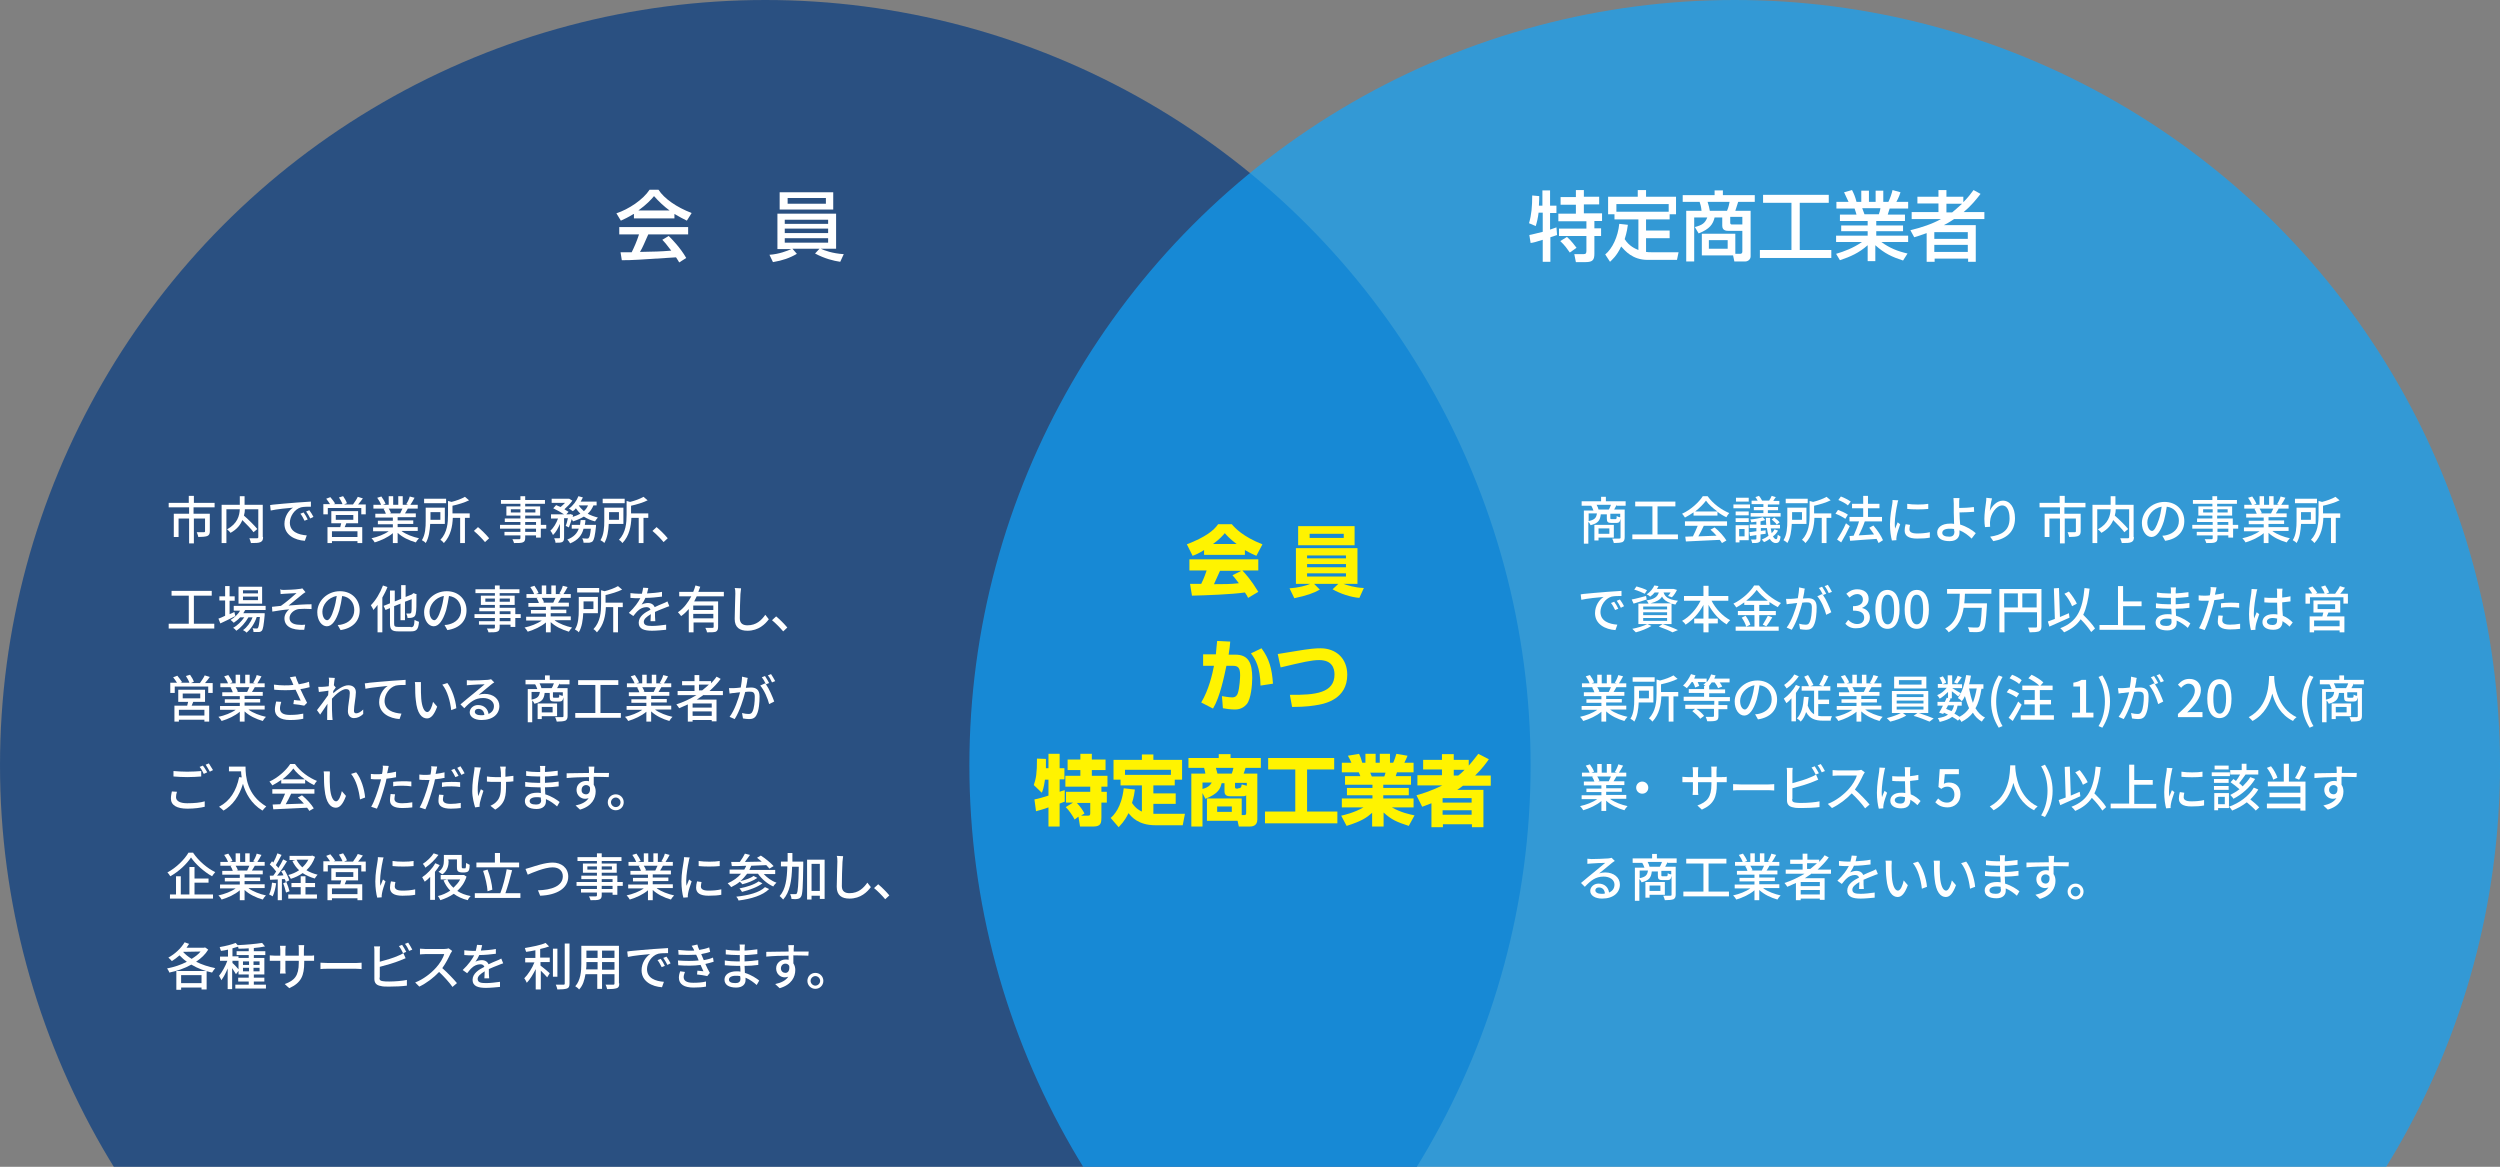 <?xml version="1.0" encoding="utf-8"?>
<!-- Generator: Adobe Illustrator 21.1.0, SVG Export Plug-In . SVG Version: 6.00 Build 0)  -->
<svg version="1.1" id="レイヤー_1" xmlns="http://www.w3.org/2000/svg" xmlns:xlink="http://www.w3.org/1999/xlink" x="0px"
	 y="0px" viewBox="0 0 784 365.9" style="enable-background:new 0 0 784 365.9;" xml:space="preserve">
<rect x="0" y="0" width="784" height="365.9" fill="#808080" stroke="none"/>
<style type="text/css">
	.st0{opacity:0.669;fill:#003A82;enable-background:new    ;}
	.st1{enable-background:new    ;}
	.st2{fill:#FFFFFF;}
	.st3{opacity:0.669;fill:#0EA6FF;enable-background:new    ;}
	.st4{fill:#FFF300;}
</style>
<circle id="楕円形_8" class="st0" cx="240" cy="240" r="240"/>
<g class="st1">
	<path class="st2" d="M198.7,67.1c-1.8,1.1-2.9,1.6-4,2.1l-1.4-2.3c3.9-1.3,8.4-4.3,10.4-7.4h2.8c1.8,2.8,5.7,5.5,10.4,7.3l-1.5,2.4
		c-1-0.5-2.4-1.2-3.9-2.1v1.4h-12.7V67.1z M213,82.3c-0.3-0.6-0.4-0.6-1-1.6c-12.6,0.8-13.4,0.9-17,0.9l-0.4-2.5c0.5,0,2.3,0,3.5,0
		c0.7-1.4,1.6-3.4,2.3-5.6h-6.2v-2.3h21.6v2.3h-12.5c-1.2,2.7-1.8,4.2-2.6,5.5c4.9-0.1,6.1-0.1,9.8-0.4c-1.6-2.1-2.1-2.7-2.8-3.4
		l2-1.2c1,1,3.6,3.6,5.5,6.9L213,82.3z M210.1,66.1L210.1,66.1c-1.8-1.3-3.5-2.9-5-4.6c-1,1.2-2.3,2.6-4.9,4.5v0H210.1z"/>
	<path class="st2" d="M241.3,79.9c3-0.2,5.5-1.2,6.9-1.8v0h-4.4V67h18.4v11h-4.8v0c1,0.5,3.7,1.5,7.2,1.7l-1.1,2.4
		c-2.1-0.3-4.9-1-7.9-2.6L257,78h-8.5l1.4,1.6c-2.2,1.3-4.5,2.1-7.5,2.6L241.3,79.9z M244.5,60.3h16.8v5.4h-16.8V60.3z M246.1,70.2
		h13.6v-1.3h-13.6V70.2z M246.1,73.1h13.6v-1.4h-13.6V73.1z M246.1,76.1h13.6v-1.4h-13.6V76.1z M247,63.9h12v-1.8h-12V63.9z"/>
</g>
<g>
	<g class="st1">
		<path class="st2" d="M60.7,159.1v2h5.1v5.5c0,0.8-0.2,1.2-0.8,1.5c-0.6,0.2-1.5,0.3-2.8,0.3c-0.1-0.4-0.3-1.1-0.5-1.5
			c1,0,1.9,0,2.2,0c0.3,0,0.4-0.1,0.4-0.3v-4h-3.5v7.8h-1.5v-7.8h-3.3v5.8h-1.5v-7.3h4.8v-2h-6.4v-1.4h6.3v-2.2h1.6v2.2h6.5v1.4
			H60.7z"/>
		<path class="st2" d="M82.5,168.4c0,0.9-0.2,1.3-0.8,1.6c-0.6,0.3-1.6,0.3-3,0.3c-0.1-0.4-0.3-1.1-0.5-1.5c1,0,2.1,0,2.4,0
			c0.3,0,0.4-0.1,0.4-0.4v-8.7h-4.2c0,0.6-0.1,1.3-0.3,2c1.5,1.3,3.3,3.1,4.2,4.2l-1.2,1c-0.7-1-2.2-2.5-3.5-3.8
			c-0.6,1.5-1.7,2.9-3.7,4c-0.2-0.3-0.7-0.8-1.1-1.1c3.3-1.8,3.9-4.3,4-6.3h-4.2v10.6h-1.5v-12h5.7v-2.7h1.5v2.7h5.7V168.4z"/>
	</g>
	<g class="st1">
		<path class="st2" d="M86.2,158.2c1.2-0.1,4-0.4,6.9-0.6c1.7-0.1,3.3-0.2,4.4-0.3l0,1.6c-0.9,0-2.3,0-3.1,0.2
			c-2.1,0.6-3.5,2.9-3.5,4.8c0,2.9,2.7,3.8,5.3,4l-0.6,1.7c-3.1-0.2-6.4-1.8-6.4-5.3c0-2.4,1.4-4.3,2.7-5.1c-1.4,0.1-5.3,0.5-7,0.9
			l-0.2-1.7C85.3,158.3,85.9,158.2,86.2,158.2z M96.5,162.9l-1,0.4c-0.4-0.8-0.8-1.6-1.3-2.2l1-0.4
			C95.6,161.2,96.2,162.2,96.5,162.9z M98.3,162.1l-1,0.5c-0.4-0.8-0.8-1.5-1.3-2.2l1-0.4C97.4,160.5,98,161.5,98.3,162.1z"/>
	</g>
	<g class="st1">
		<path class="st2" d="M114.7,158.1v3.2h-1.4v-2h-10.5v2h-1.4v-3.2h2.1c-0.3-0.5-0.8-1.2-1.2-1.7l1.3-0.5c0.5,0.6,1.2,1.5,1.5,2
			l-0.5,0.2h2.8c-0.2-0.6-0.7-1.5-1.1-2.1l1.3-0.4c0.5,0.7,1,1.6,1.2,2.2l-0.9,0.4h2.8c0.5-0.7,1.2-1.7,1.5-2.4l1.6,0.5
			c-0.5,0.7-1,1.3-1.5,1.9H114.7z M108.6,164.1c-0.2,0.4-0.3,0.8-0.5,1.2h5.5v5h-1.5v-0.6h-8v0.6h-1.4v-5h4c0.1-0.4,0.2-0.8,0.3-1.2
			h-3.1v-3.8h8.4v3.8H108.6z M112.1,166.6h-8v1.8h8V166.6z M105.3,163h5.5v-1.5h-5.5V163z"/>
		<path class="st2" d="M126,166.6c1.4,1,3.5,1.8,5.4,2.2c-0.3,0.3-0.8,0.9-1,1.3c-2.1-0.6-4.2-1.6-5.7-3v3.2h-1.5v-3.1
			c-1.5,1.3-3.7,2.3-5.7,2.9c-0.2-0.4-0.6-0.9-1-1.3c1.9-0.4,4-1.2,5.4-2.2H117v-1.2h6.2v-1h-4.7v-1.1h4.7v-1h-5.5v-1.2h3.3
			c-0.1-0.4-0.4-1-0.7-1.5l0.4-0.1h-3.6v-1.2h2.4c-0.2-0.6-0.7-1.5-1.2-2.2l1.3-0.4c0.5,0.7,1.1,1.7,1.3,2.3l-0.8,0.3h1.8v-2.7h1.4
			v2.7h1.6v-2.7h1.4v2.7h1.7l-0.6-0.2c0.4-0.6,0.9-1.6,1.1-2.4l1.5,0.4c-0.4,0.8-0.9,1.6-1.3,2.2h2.3v1.2h-3.1
			c-0.3,0.5-0.6,1.1-0.9,1.5h3.4v1.2h-5.7v1h4.9v1.1h-4.9v1h6.3v1.2H126z M121.9,159.5c0.3,0.5,0.6,1,0.7,1.4l-0.5,0.1h3.4
			c0.2-0.4,0.5-1,0.7-1.5H121.9z"/>
		<path class="st2" d="M134.9,164.4c-0.1,1.9-0.4,4.3-1.4,5.9c-0.2-0.3-0.8-0.7-1.2-0.9c1.1-1.7,1.2-4.1,1.2-6v-4.2h6v5.1H134.9z
			 M139.9,157.8H133v-1.4h6.9V157.8z M135,160.6v2.4h3.1v-2.4H135z M147.4,162.4h-1.6v7.9h-1.5v-7.9H142c-0.1,2.5-0.6,5.6-2.8,7.9
			c-0.2-0.3-0.7-0.8-1.1-1c2.2-2.3,2.4-5.4,2.4-7.9v-4.3l1.1,0.3c1.6-0.4,3.2-1,4.2-1.6l1.3,1.1c-1.4,0.7-3.4,1.3-5.2,1.7v2.4h5.4
			V162.4z"/>
		<path class="st2" d="M152.1,170c-1-1.2-2.4-2.6-3.5-3.5l1.3-1.2c1.1,0.9,2.6,2.4,3.5,3.5L152.1,170z"/>
		<path class="st2" d="M171.3,165.8h-1.7v2.8h-1.5v-0.7h-3.4v0.8c0,0.8-0.2,1.2-0.8,1.4c-0.5,0.2-1.4,0.2-2.7,0.2
			c-0.1-0.3-0.3-0.9-0.5-1.2c0.9,0,1.8,0,2.1,0c0.3,0,0.4-0.1,0.4-0.4v-0.8h-5v-1.1h5v-1h-6.4v-1.2h6.4v-0.9h-4.9v-1.1h4.9v-0.9
			h-4.4v-2.9h4.4v-0.8h-6.1v-1.2h6.1v-1.2h1.5v1.2h6.2v1.2h-6.2v0.8h4.7v2.9h-4.7v0.9h4.9v2h1.7V165.8z M163.2,160.7v-1h-3v1H163.2z
			 M164.7,159.7v1h3.2v-1H164.7z M164.7,164.6h3.4v-0.9h-3.4V164.6z M168.1,165.8h-3.4v1h3.4V165.8z"/>
		<path class="st2" d="M186.1,158.5c-0.4,1-1,1.9-1.8,2.6c0.9,0.5,2,0.9,3.2,1.2c-0.3,0.3-0.7,0.9-0.9,1.2c-1.3-0.3-2.4-0.8-3.5-1.5
			c-1,0.6-2.1,1.1-3.4,1.5c-0.1-0.2-0.2-0.4-0.4-0.7c-0.3,0.9-0.6,1.9-0.9,2.6l-1-0.5c0.3-0.6,0.5-1.5,0.7-2.4h-1.2v6.1
			c0,0.7-0.1,1.1-0.6,1.4c-0.5,0.2-1.1,0.2-2.1,0.2c0-0.4-0.2-1-0.4-1.4c0.6,0,1.3,0,1.5,0c0.2,0,0.3,0,0.3-0.2v-4.3
			c-0.6,1.4-1.3,2.7-2.2,3.5c-0.1-0.4-0.5-1-0.8-1.4c1-0.8,1.9-2.4,2.4-3.8h-2.2v-1.3h4.1c-0.9-0.6-2.3-1.4-3.4-1.9l0.9-1
			c0.4,0.2,1,0.4,1.4,0.6c0.5-0.4,1-0.9,1.4-1.3H173v-1.3h5.3l0.2,0l1,0.6c-0.6,0.9-1.6,1.9-2.5,2.7c0.5,0.3,0.9,0.6,1.3,0.8
			l-0.7,0.8h1l0.2-0.1l0.9,0.3c0,0.2-0.1,0.4-0.1,0.6c0.9-0.3,1.7-0.6,2.4-1c-0.5-0.5-1-1.1-1.4-1.7c-0.3,0.4-0.6,0.7-1,0.9
			c-0.3-0.2-0.9-0.7-1.2-0.8c1.3-0.9,2.4-2.4,3-3.9l1.4,0.4c-0.2,0.4-0.4,0.8-0.7,1.3h5v1.2H186.1z M186.9,164.5c0,0,0,0.4,0,0.6
			c-0.3,2.9-0.6,4.1-1,4.6c-0.3,0.3-0.6,0.4-1.1,0.5c-0.4,0-1.1,0-1.8,0c0-0.4-0.2-1-0.4-1.4c0.6,0.1,1.2,0.1,1.5,0.1
			c0.2,0,0.4,0,0.5-0.2c0.3-0.2,0.5-1.1,0.7-2.9h-2.3c-0.5,2-1.7,3.6-4.2,4.6c-0.2-0.4-0.6-0.9-0.9-1.2c2.1-0.8,3.1-2,3.6-3.4h-2.2
			v-1.2h2.6c0.1-0.5,0.1-1,0.2-1.5h1.5c0,0.5-0.1,1-0.2,1.5H186.9z M181.5,158.5c0.4,0.7,1,1.2,1.6,1.8c0.6-0.5,1-1.1,1.3-1.8H181.5
			z"/>
		<path class="st2" d="M190.9,164.4c-0.1,1.9-0.4,4.3-1.4,5.9c-0.2-0.3-0.8-0.7-1.2-0.9c1.1-1.7,1.2-4.1,1.2-6v-4.2h6v5.1H190.9z
			 M195.9,157.8H189v-1.4h6.9V157.8z M191,160.6v2.4h3.1v-2.4H191z M203.4,162.4h-1.6v7.9h-1.5v-7.9H198c-0.1,2.5-0.6,5.6-2.8,7.9
			c-0.2-0.3-0.7-0.8-1.1-1c2.2-2.3,2.4-5.4,2.4-7.9v-4.3l1.1,0.3c1.6-0.4,3.2-1,4.2-1.6l1.3,1.1c-1.4,0.7-3.4,1.3-5.2,1.7v2.4h5.4
			V162.4z"/>
		<path class="st2" d="M208.1,170c-1-1.2-2.4-2.6-3.5-3.5l1.3-1.2c1.1,0.9,2.6,2.4,3.5,3.5L208.1,170z"/>
	</g>
	<g class="st1">
		<path class="st2" d="M67.2,195.6v1.5H52.9v-1.5h6.3v-8.8h-5.4v-1.5h12.6v1.5h-5.6v8.8H67.2z"/>
		<path class="st2" d="M73.8,193.2c-1.6,0.8-3.3,1.7-4.7,2.3l-0.6-1.5c0.6-0.2,1.3-0.5,2.1-0.9v-4.8h-1.8V187h1.8v-3.2H72v3.2h1.6
			v1.4H72v4.2c0.5-0.2,1-0.4,1.5-0.7L73.8,193.2z M76.9,191.3c-0.2,0.3-0.4,0.7-0.6,1H83c0,0,0,0.4,0,0.6c-0.3,3.2-0.5,4.4-0.9,4.9
			c-0.3,0.3-0.6,0.4-1,0.4c-0.4,0-1,0-1.6,0c0-0.4-0.1-0.9-0.3-1.2c0.5,0.1,1,0.1,1.2,0.1c0.2,0,0.4,0,0.5-0.2
			c0.2-0.3,0.4-1.2,0.6-3.4h-1c-0.6,1.9-1.9,3.9-3.2,4.9c-0.2-0.3-0.7-0.6-1.1-0.8c1.2-0.8,2.4-2.4,3-4h-1.3
			c-0.9,1.6-2.4,3.3-3.8,4.2c-0.2-0.3-0.6-0.7-1-0.9c1.3-0.7,2.6-2,3.5-3.3h-1.3c-0.6,0.7-1.3,1.2-2,1.7c-0.2-0.2-0.7-0.7-1-0.9
			c1.2-0.7,2.3-1.7,3-2.9h-2V190h10v1.3H76.9z M82.2,189.3h-7.4V184h7.4V189.3z M80.9,185.1h-4.7v1h4.7V185.1z M80.9,187.1h-4.7v1.1
			h4.7V187.1z"/>
	</g>
	<g class="st1">
		<path class="st2" d="M89,185c0.7,0,3.8-0.1,4.8-0.3c0.4,0,0.8-0.1,1-0.2l1,1.2c-0.3,0.2-0.8,0.5-1,0.7c-1.2,0.9-3.1,2.6-4.3,3.5
			c2.3-0.2,5-0.4,7.2-0.4l0,1.5c-1.5-0.1-3.1-0.1-4,0c-1.5,0.2-2.9,1.4-2.9,2.8c0,1.4,1.2,2,2.6,2.1c0.9,0.1,1.7,0.1,2.3,0l-0.3,1.6
			c-4,0.2-6.2-1.1-6.2-3.6c0-1.2,0.8-2.3,1.5-2.8c-1.6,0.1-3.6,0.4-5.3,0.7l-0.1-1.5c0.9-0.1,1.9-0.2,2.8-0.3c1.6-1.1,3.9-3.1,4.9-4
			c-0.7,0-3.1,0.2-3.7,0.2c-0.4,0-0.9,0.1-1.3,0.1l-0.1-1.6C88,185,88.5,185,89,185z"/>
		<path class="st2" d="M105.9,196c0.6,0,1-0.1,1.4-0.2c2-0.5,3.8-1.9,3.8-4.5c0-2.3-1.4-4.1-3.8-4.4c-0.2,1.4-0.5,3-0.9,4.5
			c-1,3.2-2.3,5-3.9,5c-1.6,0-3-1.8-3-4.4c0-3.5,3.1-6.6,7.1-6.6c3.8,0,6.2,2.7,6.2,6c0,3.3-2.1,5.6-6,6.2L105.9,196z M104.7,191
			c0.4-1.2,0.7-2.7,0.9-4.1c-2.8,0.5-4.5,2.9-4.5,4.9c0,1.8,0.8,2.7,1.5,2.7C103.2,194.5,104,193.4,104.7,191z"/>
	</g>
	<g class="st1">
		<path class="st2" d="M121.5,184.1c-0.4,1.1-1,2.2-1.6,3.3v10.9h-1.5v-8.6c-0.4,0.6-0.9,1.1-1.3,1.6c-0.1-0.4-0.6-1.1-0.8-1.5
			c1.5-1.5,2.9-3.8,3.8-6.2L121.5,184.1z M128.8,196.7c0.9,0,1.1-0.4,1.2-2.3c0.4,0.2,1,0.5,1.4,0.6c-0.2,2.3-0.7,3-2.5,3H125
			c-2.1,0-2.7-0.5-2.7-2.5v-4.8l-1.4,0.6l-0.6-1.3l2-0.8v-4h1.5v3.4l2-0.8v-4.3h1.4v3.7l2-0.8l0.2-0.2l0.3-0.2l1,0.4l-0.1,0.2
			c0,2.8,0,5-0.2,5.7c-0.1,0.8-0.4,1.1-0.9,1.3c-0.5,0.2-1.2,0.2-1.7,0.2c0-0.4-0.2-1-0.4-1.4c0.4,0,0.9,0,1.1,0
			c0.2,0,0.4-0.1,0.5-0.4c0.1-0.4,0.1-1.7,0.1-4.1l-2.1,0.8v5.8h-1.4v-5.2l-2,0.8v5.4c0,0.9,0.2,1.1,1.3,1.1H128.8z"/>
	</g>
	<g class="st1">
		<path class="st2" d="M139.4,196c0.6,0,1-0.1,1.4-0.2c2-0.5,3.8-1.9,3.8-4.5c0-2.3-1.4-4.1-3.8-4.4c-0.2,1.4-0.5,3-0.9,4.5
			c-1,3.2-2.3,5-3.9,5c-1.6,0-3-1.8-3-4.4c0-3.5,3.1-6.6,7.1-6.6c3.8,0,6.2,2.7,6.2,6c0,3.3-2.1,5.6-6,6.2L139.4,196z M138.3,191
			c0.4-1.2,0.7-2.7,0.9-4.1c-2.8,0.5-4.5,2.9-4.5,4.9c0,1.8,0.8,2.7,1.5,2.7C136.8,194.5,137.6,193.4,138.3,191z"/>
	</g>
	<g class="st1">
		<path class="st2" d="M163.3,193.8h-1.7v2.8h-1.5v-0.7h-3.4v0.8c0,0.8-0.2,1.2-0.8,1.4c-0.5,0.2-1.4,0.2-2.7,0.2
			c-0.1-0.3-0.3-0.9-0.5-1.2c0.9,0,1.8,0,2.1,0c0.3,0,0.4-0.1,0.4-0.4v-0.8h-5v-1.1h5v-1h-6.4v-1.2h6.4v-0.9h-4.9v-1.1h4.9v-0.9
			h-4.4v-2.9h4.4v-0.8h-6.1v-1.2h6.1v-1.2h1.5v1.2h6.2v1.2h-6.2v0.8h4.7v2.9h-4.7v0.9h4.9v2h1.7V193.8z M155.2,188.7v-1h-3v1H155.2z
			 M156.7,187.7v1h3.2v-1H156.7z M156.7,192.6h3.4v-0.9h-3.4V192.6z M160.1,193.8h-3.4v1h3.4V193.8z"/>
		<path class="st2" d="M174,194.6c1.4,1,3.5,1.8,5.4,2.2c-0.3,0.3-0.8,0.9-1,1.3c-2.1-0.6-4.2-1.6-5.7-3v3.2h-1.5v-3.1
			c-1.5,1.3-3.7,2.3-5.7,2.9c-0.2-0.4-0.6-0.9-1-1.3c1.9-0.4,4-1.2,5.4-2.2H165v-1.2h6.2v-1h-4.7v-1.1h4.7v-1h-5.5v-1.2h3.3
			c-0.1-0.4-0.4-1-0.7-1.5l0.4-0.1h-3.6v-1.2h2.4c-0.2-0.6-0.7-1.5-1.2-2.2l1.3-0.4c0.5,0.7,1.1,1.7,1.3,2.3l-0.8,0.3h1.8v-2.7h1.4
			v2.7h1.6v-2.7h1.4v2.7h1.7l-0.6-0.2c0.4-0.6,0.9-1.6,1.1-2.4l1.5,0.4c-0.4,0.8-0.9,1.6-1.3,2.2h2.3v1.2h-3.1
			c-0.3,0.5-0.6,1.1-0.9,1.5h3.4v1.2h-5.7v1h4.9v1.1h-4.9v1h6.3v1.2H174z M169.9,187.5c0.3,0.5,0.6,1,0.7,1.4l-0.5,0.1h3.4
			c0.2-0.4,0.5-1,0.7-1.5H169.9z"/>
		<path class="st2" d="M182.9,192.4c-0.1,1.9-0.4,4.3-1.4,5.9c-0.2-0.3-0.8-0.7-1.2-0.9c1.1-1.7,1.2-4.1,1.2-6v-4.2h6v5.1H182.9z
			 M187.9,185.8H181v-1.4h6.9V185.8z M183,188.6v2.4h3.1v-2.4H183z M195.4,190.4h-1.6v7.9h-1.5v-7.9H190c-0.1,2.5-0.6,5.6-2.8,7.9
			c-0.2-0.3-0.7-0.8-1.1-1c2.2-2.3,2.4-5.4,2.4-7.9v-4.3l1.1,0.3c1.6-0.4,3.2-1,4.2-1.6l1.3,1.1c-1.4,0.7-3.4,1.3-5.2,1.7v2.4h5.4
			V190.4z"/>
	</g>
	<g class="st1">
		<path class="st2" d="M204,194.8c0-0.5,0.1-1.4,0.1-2.2c-1.3,0.8-2.2,1.5-2.2,2.4c0,1.1,1,1.3,2.6,1.3c1.3,0,3-0.2,4.4-0.4l0,1.6
			c-1.2,0.1-3,0.3-4.4,0.3c-2.4,0-4.2-0.5-4.2-2.5c0-2,1.9-3.2,3.7-4.1c-0.2-0.6-0.7-0.8-1.3-0.8c-1,0-2,0.5-2.6,1.1
			c-0.5,0.4-0.9,1-1.5,1.7l-1.4-1c1.9-1.8,2.9-3.3,3.6-4.6h-0.5c-0.7,0-1.8,0-2.6-0.1v-1.5c0.8,0.1,2,0.2,2.7,0.2c0.3,0,0.6,0,0.9,0
			c0.2-0.7,0.3-1.4,0.4-1.9l1.6,0.1c-0.1,0.4-0.2,1-0.4,1.7c1.6-0.1,3.2-0.2,4.7-0.5v1.5c-1.6,0.2-3.5,0.4-5.2,0.4
			c-0.3,0.7-0.7,1.4-1.2,2.1c0.5-0.3,1.4-0.5,2-0.5c1,0,1.8,0.5,2.1,1.3c1-0.5,1.8-0.8,2.5-1.1c0.5-0.2,1-0.4,1.5-0.7l0.6,1.5
			c-0.4,0.1-1.1,0.4-1.6,0.6c-0.8,0.3-1.8,0.7-2.9,1.2c0,0.9,0,2.2,0.1,2.9H204z"/>
	</g>
	<g class="st1">
		<path class="st2" d="M218.5,187c-0.3,0.5-0.5,1.1-0.8,1.6h7.5v8c0,0.8-0.2,1.2-0.7,1.5c-0.6,0.2-1.5,0.2-2.8,0.2
			c0-0.4-0.3-1-0.5-1.4c0.9,0,1.9,0,2.2,0c0.3,0,0.4-0.1,0.4-0.3v-1.4h-6.3v3.1H216v-7.3c-0.7,0.8-1.5,1.6-2.4,2.2
			c-0.2-0.3-0.7-0.9-1-1.2c1.8-1.2,3.2-3.1,4.2-5H213v-1.4h4.4c0.3-0.7,0.5-1.3,0.7-2l1.5,0.4c-0.2,0.5-0.4,1.1-0.6,1.6h8v1.4H218.5
			z M223.7,189.9h-6.3v1.4h6.3V189.9z M223.7,193.9v-1.4h-6.3v1.4H223.7z"/>
	</g>
	<g class="st1">
		<path class="st2" d="M232.4,184.5c-0.1,0.6-0.1,1.2-0.2,1.8c-0.1,1.8-0.2,5.4-0.2,7.6c0,1.7,1.1,2.2,2.4,2.2
			c2.8,0,4.4-1.6,5.6-3.3l1.1,1.4c-1.1,1.5-3.2,3.6-6.7,3.6c-2.4,0-4-1-4-3.7c0-2.3,0.2-6.3,0.2-7.9c0-0.7,0-1.3-0.2-1.8
			L232.4,184.5z"/>
		<path class="st2" d="M245.6,198c-1-1.2-2.4-2.6-3.5-3.5l1.3-1.2c1.1,0.9,2.6,2.4,3.5,3.5L245.6,198z"/>
	</g>
	<g class="st1">
		<path class="st2" d="M66.7,214.1v3.2h-1.4v-2H54.8v2h-1.4v-3.2h2.1c-0.3-0.5-0.8-1.2-1.2-1.7l1.3-0.5c0.5,0.6,1.2,1.5,1.5,2
			l-0.5,0.2h2.8c-0.2-0.6-0.7-1.5-1.1-2.1l1.3-0.4c0.5,0.7,1,1.6,1.2,2.2l-0.9,0.4h2.8c0.5-0.7,1.2-1.7,1.5-2.4l1.6,0.5
			c-0.5,0.7-1,1.3-1.5,1.9H66.7z M60.6,220.1c-0.2,0.4-0.3,0.8-0.5,1.2h5.5v5h-1.5v-0.6h-8v0.6h-1.4v-5h4c0.1-0.4,0.2-0.8,0.3-1.2
			h-3.1v-3.8h8.4v3.8H60.6z M64.1,222.6h-8v1.8h8V222.6z M57.3,219h5.5v-1.5h-5.5V219z"/>
		<path class="st2" d="M78,222.6c1.4,1,3.5,1.8,5.4,2.2c-0.3,0.3-0.8,0.9-1,1.3c-2.1-0.6-4.2-1.6-5.7-3v3.2h-1.5v-3.1
			c-1.5,1.3-3.7,2.3-5.7,2.9c-0.2-0.4-0.6-0.9-1-1.3c1.9-0.4,4-1.2,5.4-2.2H69v-1.2h6.2v-1h-4.7v-1.1h4.7v-1h-5.5v-1.2H73
			c-0.1-0.4-0.4-1-0.7-1.5l0.4-0.1h-3.6v-1.2h2.4c-0.2-0.6-0.7-1.5-1.2-2.2l1.3-0.4c0.5,0.7,1.1,1.7,1.3,2.3l-0.8,0.3h1.8v-2.7h1.4
			v2.7h1.6v-2.7h1.4v2.7h1.7l-0.6-0.2c0.4-0.6,0.9-1.6,1.1-2.4l1.5,0.4c-0.4,0.8-0.9,1.6-1.3,2.2H83v1.2h-3.1
			c-0.3,0.5-0.6,1.1-0.9,1.5h3.4v1.2h-5.7v1h4.9v1.1h-4.9v1H83v1.2H78z M73.9,215.5c0.3,0.5,0.6,1,0.7,1.4l-0.5,0.1h3.4
			c0.2-0.4,0.5-1,0.7-1.5H73.9z"/>
	</g>
	<g class="st1">
		<path class="st2" d="M97.1,215.5c-0.9,0.2-1.9,0.5-2.9,0.6c0.6,1.3,1.4,3,2.1,4.3l-0.9,0.9c-0.8-0.2-2.3-0.4-3.4-0.5l0.2-1.3
			c0.6,0.1,1.6,0.2,2.1,0.2c-0.4-0.9-1.1-2.3-1.6-3.4c-2,0.2-4.3,0.2-6.7,0l-0.1-1.6c2.3,0.3,4.4,0.3,6.1,0.1l-0.4-1
			c-0.3-0.6-0.4-0.9-0.7-1.4l1.8-0.3c0.3,0.9,0.6,1.7,1,2.5c1.1-0.2,2.1-0.4,3.2-0.8L97.1,215.5z M88.2,220.1
			c-0.2,0.6-0.4,1.5-0.4,2c0,1.3,0.8,2.1,3.1,2.1c2.1,0,3.1-0.2,4.2-0.4l0,1.6c-0.9,0.2-2.1,0.4-4.2,0.4c-3,0-4.7-1.2-4.7-3.3
			c0-0.7,0.2-1.6,0.4-2.5L88.2,220.1z"/>
		<path class="st2" d="M113.9,223.9c-0.8,0.8-1.8,1.3-2.9,1.3c-1.1,0-1.9-0.8-1.9-2.2c0-1.7,0.6-4.2,0.6-5.7c0-0.8-0.4-1.2-1.2-1.2
			c-1.2,0-3.1,1.5-4.4,3c0,0.6,0,1.1,0,1.6c0,1.4,0,2.5,0.1,4c0,0.3,0.1,0.8,0.1,1.1h-1.7c0-0.3,0-0.8,0-1c0-1.5,0-2.4,0.1-4.1
			c-0.7,1.1-1.7,2.5-2.3,3.4l-1-1.4c0.9-1.1,2.6-3.4,3.5-4.7c0-0.4,0.1-0.9,0.1-1.4c-0.7,0.1-2,0.3-3,0.4l-0.2-1.6
			c0.4,0,0.7,0,1.2,0c0.5,0,1.3-0.1,2.1-0.2c0-0.7,0.1-1.2,0.1-1.4c0-0.4,0-0.8-0.1-1.3l1.9,0.1c-0.1,0.4-0.2,1.2-0.3,2.3l0.6,0.7
			c-0.2,0.3-0.5,0.7-0.8,1.1c0,0.2,0,0.4,0,0.7c1.2-1.1,3.2-2.5,4.7-2.5c1.6,0,2.4,0.9,2.4,2.2c0,1.6-0.6,4.2-0.6,5.8
			c0,0.5,0.2,0.8,0.7,0.8c0.7,0,1.5-0.5,2.2-1.2L113.9,223.9z"/>
		<path class="st2" d="M115.9,214.1c1.2-0.1,4-0.4,6.9-0.6c1.7-0.1,3.3-0.2,4.4-0.3v1.6c-0.9,0-2.2,0-3.1,0.2
			c-2.1,0.6-3.5,2.9-3.5,4.8c0,2.9,2.7,3.8,5.3,4l-0.6,1.7c-3.1-0.2-6.4-1.8-6.4-5.3c0-2.4,1.4-4.3,2.7-5.1c-1.4,0.2-5.3,0.5-7,0.9
			l-0.2-1.7C115.1,214.2,115.6,214.2,115.9,214.1z"/>
		<path class="st2" d="M132,215.5c0,1,0,2.3,0.1,3.6c0.2,2.5,0.9,4.2,1.9,4.2c0.8,0,1.5-1.7,1.8-3.2l1.3,1.5c-1,2.7-2,3.7-3.2,3.7
			c-1.6,0-3.1-1.5-3.5-5.7c-0.2-1.4-0.2-3.3-0.2-4.2c0-0.4,0-1.1-0.1-1.5l1.9,0C132,214.2,132,215,132,215.5z M143.1,222.1l-1.6,0.6
			c-0.3-2.7-1.2-6.1-2.8-8l1.6-0.5C141.7,216,142.9,219.5,143.1,222.1z"/>
		<path class="st2" d="M155,214c-0.3,0.2-0.7,0.4-1,0.7c-0.8,0.6-2.7,2.3-3.9,3.2c0.6-0.2,1.2-0.3,1.9-0.3c2.7,0,4.6,1.6,4.6,3.8
			c0,2.5-2,4.4-5.6,4.4c-2.2,0-3.7-1-3.7-2.4c0-1.2,1.1-2.3,2.6-2.3c2,0,3.1,1.3,3.3,2.8c1.1-0.5,1.7-1.3,1.7-2.5
			c0-1.5-1.5-2.5-3.4-2.5c-2.5,0-4,1.2-5.9,3.2l-1.2-1.2c1.2-1,3.2-2.7,4.1-3.4c0.9-0.7,2.7-2.3,3.5-2.9c-0.8,0-3.5,0.1-4.4,0.2
			c-0.4,0-0.8,0.1-1.2,0.1l0-1.6c0.4,0,0.9,0.1,1.3,0.1c0.8,0,4.4-0.1,5.3-0.2c0.5-0.1,0.8-0.1,1-0.2L155,214z M151.9,224.2
			c-0.1-1.2-0.8-1.9-1.9-1.9c-0.7,0-1.1,0.4-1.1,0.9c0,0.7,0.8,1.1,1.9,1.1C151.2,224.3,151.6,224.3,151.9,224.2z"/>
	</g>
	<g class="st1">
		<path class="st2" d="M175.5,214.3c-0.3,0.6-0.6,1.1-0.8,1.5h3.3v8.7c0,0.8-0.2,1.2-0.7,1.5c-0.6,0.2-1.4,0.3-2.7,0.3
			c-0.1-0.4-0.3-1-0.5-1.4c1,0,1.9,0,2.2,0c0.3,0,0.4-0.1,0.4-0.3v-5.9c-0.2,1-0.5,1.3-1.3,1.3h-1.5c-1.2,0-1.5-0.3-1.5-1.4v-1.3
			h-1.6c-0.2,1.9-0.8,2.8-3.2,3.4c-0.1-0.3-0.4-0.8-0.7-1v6.8h-1.4v-10.4h3c-0.2-0.5-0.4-1.1-0.7-1.5h-3v-1.4h6.1v-1.4h1.5v1.4h6.2
			v1.4H175.5z M166.7,219.4c1.9-0.4,2.4-1,2.6-2.4h-2.6V219.4z M169.9,224.6v0.9h-1.3v-4.9h6.1v4H169.9z M173,215.8
			c0.3-0.4,0.5-1,0.7-1.5h-4.5c0.3,0.5,0.5,1.1,0.6,1.5H173z M169.9,221.7v1.7h3.4v-1.7H169.9z M176.5,217.1h-3.1v1.3
			c0,0.3,0,0.4,0.4,0.4h1.2c0.3,0,0.4-0.1,0.4-1c0.2,0.2,0.7,0.4,1.1,0.4V217.1z"/>
		<path class="st2" d="M194.7,223.6v1.5h-14.3v-1.5h6.3v-8.8h-5.4v-1.5h12.6v1.5h-5.6v8.8H194.7z"/>
		<path class="st2" d="M205.5,222.6c1.4,1,3.5,1.8,5.4,2.2c-0.3,0.3-0.8,0.9-1,1.3c-2.1-0.6-4.2-1.6-5.7-3v3.2h-1.5v-3.1
			c-1.5,1.3-3.7,2.3-5.7,2.9c-0.2-0.4-0.6-0.9-1-1.3c1.9-0.4,4-1.2,5.4-2.2h-4.9v-1.2h6.2v-1H198v-1.1h4.7v-1h-5.5v-1.2h3.3
			c-0.1-0.4-0.4-1-0.7-1.5l0.4-0.1h-3.6v-1.2h2.4c-0.2-0.6-0.7-1.5-1.2-2.2l1.3-0.4c0.5,0.7,1.1,1.7,1.3,2.3l-0.8,0.3h1.8v-2.7h1.4
			v2.7h1.6v-2.7h1.4v2.7h1.7l-0.6-0.2c0.4-0.6,0.9-1.6,1.1-2.4l1.5,0.4c-0.4,0.8-0.9,1.6-1.3,2.2h2.3v1.2h-3.1
			c-0.3,0.5-0.6,1.1-0.9,1.5h3.4v1.2h-5.7v1h4.9v1.1h-4.9v1h6.3v1.2H205.5z M201.4,215.5c0.3,0.5,0.6,1,0.7,1.4l-0.5,0.1h3.4
			c0.2-0.4,0.5-1,0.7-1.5H201.4z"/>
		<path class="st2" d="M220.7,217.9c-0.7,0.5-1.5,1-2.2,1.5h6.2v6.8h-1.5v-0.4h-6v0.5h-1.5v-5.4c-0.9,0.4-1.8,0.8-2.7,1.2
			c-0.2-0.3-0.6-0.9-0.9-1.2c2.2-0.7,4.3-1.7,6.3-2.9h-5.9v-1.3h5.3v-1.8h-3.9v-1.3h3.9v-1.9h1.5v1.9h3.7v0.7
			c0.6-0.7,1.2-1.3,1.7-2.1l1.3,0.7c-1,1.4-2.2,2.6-3.5,3.8h4.2v1.3H220.7z M223.2,220.6h-6v1.3h6V220.6z M223.2,224.5v-1.4h-6v1.4
			H223.2z M220.2,216.5c0.8-0.6,1.4-1.2,2.1-1.8h-3.1v1.8H220.2z"/>
	</g>
	<g class="st1">
		<path class="st2" d="M234.5,212.6c-0.1,0.3-0.2,0.7-0.2,1.1c-0.1,0.5-0.2,1.2-0.4,2c0.6,0,1.2-0.1,1.6-0.1c1.5,0,2.7,0.6,2.7,2.8
			c0,1.9-0.2,4.4-0.9,5.7c-0.5,1.1-1.3,1.4-2.4,1.4c-0.6,0-1.4-0.1-1.9-0.2l-0.3-1.7c0.7,0.2,1.5,0.3,2,0.3c0.6,0,1-0.1,1.3-0.8
			c0.5-1,0.7-3,0.7-4.6c0-1.4-0.6-1.6-1.6-1.6c-0.3,0-0.8,0-1.4,0.1c-0.6,2.3-1.7,6-3.3,8.5l-1.6-0.7c1.6-2.1,2.7-5.5,3.3-7.7
			c-0.7,0.1-1.4,0.1-1.7,0.2c-0.4,0-1.1,0.1-1.6,0.2l-0.2-1.7c0.5,0,1,0,1.5,0c0.5,0,1.4-0.1,2.2-0.2c0.2-1.2,0.4-2.4,0.4-3.4
			L234.5,212.6z M240.2,214.6c1,1.4,2.1,4,2.6,5.4l-1.6,0.8c-0.4-1.7-1.6-4.5-2.8-5.8l1.5-0.7C240,214.4,240.1,214.5,240.2,214.6
			c-0.3-0.7-0.8-1.6-1.3-2.2l1-0.4c0.4,0.6,1,1.6,1.3,2.2L240.2,214.6z M242.1,214c-0.3-0.7-0.8-1.6-1.3-2.2l1-0.4
			c0.4,0.6,1,1.6,1.3,2.2L242.1,214z"/>
	</g>
	<g class="st1">
		<path class="st2" d="M55.5,248.3c-0.2,0.6-0.3,1.1-0.3,1.7c0,1.1,1.1,1.9,3.5,1.9c2.2,0,4.2-0.2,5.5-0.6l0,1.7
			c-1.2,0.3-3.2,0.6-5.4,0.6c-3.4,0-5.2-1.1-5.2-3.2c0-0.9,0.2-1.6,0.3-2.2L55.5,248.3z M54.5,241.8c1.2,0.1,2.6,0.2,4.2,0.2
			c1.6,0,3.2-0.1,4.4-0.2v1.7c-1.1,0.1-2.9,0.2-4.4,0.2c-1.6,0-3-0.1-4.3-0.2V241.8z M65,242.2l-1.1,0.5c-0.3-0.7-0.8-1.6-1.3-2.2
			l1-0.4C64.1,240.6,64.6,241.6,65,242.2z M66.8,241.5l-1,0.5c-0.4-0.7-0.9-1.6-1.3-2.2l1-0.4C65.9,240,66.5,241,66.8,241.5z"/>
	</g>
	<g class="st1">
		<path class="st2" d="M77,240.5c0,2.9,0.4,8.8,6.5,12.4c-0.3,0.3-0.9,0.9-1.2,1.3c-3.6-2.2-5.3-5.5-6.1-8.4
			c-1.2,3.9-3.2,6.7-6.1,8.4c-0.3-0.3-1-0.9-1.4-1.2c3.4-1.8,5.4-4.9,6.3-9.3l0.8,0.1c-0.1-0.7-0.2-1.3-0.2-1.9h-3.8v-1.5H77z"/>
		<path class="st2" d="M88.2,244.6c-0.9,0.6-1.8,1.2-2.8,1.7c-0.2-0.3-0.6-0.9-0.9-1.2c2.7-1.2,5.3-3.6,6.5-5.5h1.5
			c1.7,2.4,4.4,4.3,6.9,5.3c-0.4,0.4-0.7,0.9-0.9,1.3c-0.9-0.4-1.9-1-2.8-1.7v1.2h-7.5V244.6z M85.5,247.5h13.1v1.4h-7.3
			c-0.5,1.1-1.1,2.3-1.7,3.3c1.8-0.1,3.8-0.1,5.7-0.2c-0.6-0.7-1.2-1.3-1.9-1.9l1.3-0.7c1.5,1.2,3,2.9,3.7,4.1l-1.4,0.8
			c-0.2-0.3-0.4-0.7-0.7-1c-3.8,0.2-7.9,0.4-10.6,0.5l-0.2-1.5l2.4-0.1c0.5-1,1.1-2.3,1.5-3.3h-4V247.5z M95.6,244.4
			c-1.4-1-2.8-2.2-3.6-3.4c-0.8,1.1-2,2.3-3.4,3.4H95.6z"/>
	</g>
	<g class="st1">
		<path class="st2" d="M103.4,243.5c0,1,0,2.3,0.1,3.6c0.2,2.5,0.9,4.2,1.9,4.2c0.8,0,1.5-1.7,1.8-3.2l1.3,1.5c-1,2.7-2,3.7-3.2,3.7
			c-1.6,0-3.1-1.5-3.5-5.7c-0.2-1.4-0.2-3.3-0.2-4.2c0-0.4,0-1.1-0.1-1.5l1.9,0C103.5,242.2,103.4,243,103.4,243.5z M114.5,250.1
			l-1.6,0.6c-0.3-2.7-1.2-6.1-2.8-8l1.6-0.5C113.2,244,114.3,247.5,114.5,250.1z"/>
		<path class="st2" d="M124.4,243.7c-1,0.2-2.1,0.4-3.2,0.5c-0.1,0.7-0.3,1.4-0.5,2.1c-0.6,2.2-1.6,5.5-2.5,7.3l-1.8-0.6
			c1-1.6,2.1-4.9,2.7-7.1c0.1-0.5,0.3-1,0.4-1.5c-0.4,0-0.9,0-1.3,0c-0.7,0-1.3,0-1.9-0.1l0-1.6c0.8,0.1,1.3,0.1,1.9,0.1
			c0.5,0,1,0,1.6-0.1c0.1-0.5,0.2-0.9,0.2-1.2c0.1-0.5,0.1-1.1,0-1.4l1.9,0.1c-0.1,0.4-0.2,1-0.3,1.4l-0.2,0.9
			c1-0.1,1.9-0.3,2.8-0.5V243.7z M123.9,249.1c-0.1,0.5-0.2,1-0.2,1.4c0,0.7,0.4,1.4,2.4,1.4c1,0,2.1-0.1,3.2-0.3l0,1.6
			c-0.9,0.1-1.9,0.2-3.1,0.2c-2.6,0-3.9-0.8-3.9-2.4c0-0.7,0.1-1.3,0.2-2L123.9,249.1z M123.2,245.2c0.8-0.1,1.9-0.2,3-0.2
			c0.9,0,1.9,0,2.8,0.1l0,1.5c-0.8-0.1-1.7-0.2-2.7-0.2c-1,0-2,0-3,0.2V245.2z"/>
		<path class="st2" d="M139.6,243.9c-1,0.2-2.1,0.4-3.2,0.5c-0.1,0.7-0.3,1.4-0.5,2.1c-0.6,2.2-1.6,5.5-2.5,7.3l-1.8-0.6
			c1-1.6,2.1-4.9,2.7-7.1c0.1-0.5,0.3-1,0.4-1.5c-0.4,0-0.9,0-1.3,0c-0.7,0-1.3,0-1.9-0.1l0-1.6c0.8,0.1,1.3,0.1,1.9,0.1
			c0.5,0,1,0,1.6-0.1c0.1-0.5,0.2-0.9,0.2-1.2c0.1-0.5,0.1-1.1,0-1.4l1.9,0.1c-0.1,0.4-0.2,1-0.3,1.4l-0.2,0.9
			c1-0.1,1.9-0.3,2.8-0.5V243.9z M139.1,249.3c-0.1,0.5-0.2,1-0.2,1.4c0,0.7,0.4,1.4,2.4,1.4c1,0,2.1-0.1,3.2-0.3l0,1.6
			c-0.9,0.1-1.9,0.2-3.1,0.2c-2.6,0-3.9-0.8-3.9-2.4c0-0.7,0.1-1.3,0.2-2L139.1,249.3z M138.5,245.4c0.8-0.1,1.9-0.2,3-0.2
			c0.9,0,1.9,0,2.8,0.1l0,1.5c-0.8-0.1-1.7-0.2-2.7-0.2c-1,0-2,0-3,0.2V245.4z M142.8,243.7c-0.3-0.6-0.8-1.6-1.3-2.2l1-0.4
			c0.4,0.6,1,1.6,1.3,2.2L142.8,243.7z M144.4,240.3c0.4,0.6,1,1.6,1.3,2.2l-1,0.5c-0.4-0.7-0.9-1.6-1.3-2.2L144.4,240.3z"/>
		<path class="st2" d="M150.8,240.7c-0.1,0.3-0.2,0.8-0.3,1.2c-0.4,2-1,5.4-0.5,7.8c0.2-0.6,0.5-1.5,0.8-2.2l0.8,0.5
			c-0.4,1.2-0.9,2.8-1.1,3.7c0,0.2-0.1,0.5-0.1,0.7c0,0.2,0,0.4,0,0.6l-1.4,0.2c-0.3-1-0.9-3.1-0.9-5.1c0-2.6,0.4-5,0.6-6.3
			c0.1-0.4,0.1-0.9,0.1-1.2L150.8,240.7z M161.2,245c-0.7,0.1-1.5,0.2-2.5,0.2v0.6c0,3.7-0.1,6.1-3.4,8.1l-1.5-1.2
			c0.5-0.2,1.3-0.7,1.7-1.1c1.5-1.4,1.6-3,1.6-5.9v-0.5c-0.6,0-1.3,0-1.9,0c-0.7,0-1.8,0-2.5-0.1v-1.6c0.7,0.1,1.6,0.2,2.5,0.2
			c0.6,0,1.3,0,1.9,0c0-1,0-1.9-0.1-2.3c0-0.3-0.1-0.7-0.2-1h1.8c0,0.3,0,0.6-0.1,1c0,0.4,0,1.3,0,2.2c0.9-0.1,1.8-0.2,2.5-0.3V245z
			"/>
		<path class="st2" d="M174.7,252.9c-0.9-0.8-2.1-1.7-3.5-2.3c0,0.3,0,0.6,0,0.8c0,1.2-0.9,2.3-2.9,2.3c-2.4,0-3.7-0.9-3.7-2.5
			c0-1.5,1.4-2.6,3.8-2.6c0.4,0,0.8,0,1.2,0.1c0-0.6,0-1.2-0.1-1.8h-0.9c-1,0-2.8-0.1-3.9-0.2l0-1.5c1,0.2,2.9,0.3,3.9,0.3
			c0.3,0,0.5,0,0.8,0v-2c-0.3,0-0.5,0-0.8,0c-1.1,0-2.7-0.1-3.6-0.2v-1.5c1,0.2,2.6,0.3,3.6,0.3h0.8v-0.9c0-0.3,0-0.8-0.1-1h1.7
			c0,0.3-0.1,0.6-0.1,1.1c0,0.2,0,0.5,0,0.8c1.3-0.1,2.6-0.2,4-0.4l0,1.5c-1.2,0.1-2.5,0.3-4,0.3v2c1.6-0.1,3-0.2,4.3-0.4l0,1.5
			c-1.5,0.2-2.8,0.3-4.3,0.3c0,0.7,0.1,1.5,0.1,2.2c2,0.6,3.6,1.7,4.5,2.4L174.7,252.9z M169.6,250.1c-0.5-0.1-0.9-0.1-1.4-0.1
			c-1.3,0-2.1,0.5-2.1,1.2c0,0.7,0.6,1.1,2,1.1c0.9,0,1.6-0.3,1.6-1.3C169.6,250.8,169.6,250.5,169.6,250.1z"/>
		<path class="st2" d="M190.9,243.7c-0.9,0-2.4-0.1-4.7-0.1c0,0.8,0,1.8,0,2.5c0.4,0.6,0.6,1.3,0.6,2.1c0,2.1-1.1,4.6-4.9,5.7
			l-1.4-1.3c1.9-0.4,3.3-1.1,4.1-2.3c-0.3,0.1-0.7,0.2-1.1,0.2c-1.3,0-2.7-1-2.7-2.8c0-1.7,1.4-2.8,3-2.8c0.3,0,0.6,0,0.9,0.1l0-1.3
			c-2.4,0-5,0.1-7,0.3l0-1.5c1.8,0,4.7-0.1,7-0.1c0-0.3,0-0.6,0-0.8c0-0.4-0.1-0.9-0.1-1.2h1.8c0,0.2-0.1,0.9-0.1,1.2
			c0,0.2,0,0.5,0,0.8h4.7L190.9,243.7z M183.8,249.1c0.8,0,1.4-0.7,1.2-2.2c-0.3-0.5-0.7-0.7-1.2-0.7c-0.7,0-1.4,0.5-1.4,1.5
			C182.3,248.6,183,249.1,183.8,249.1z"/>
		<path class="st2" d="M195.6,251.6c0,1.4-1.1,2.5-2.5,2.5c-1.4,0-2.5-1.1-2.5-2.5c0-1.4,1.1-2.5,2.5-2.5
			C194.5,249.1,195.6,250.2,195.6,251.6z M194.6,251.6c0-0.8-0.7-1.5-1.5-1.5c-0.8,0-1.5,0.7-1.5,1.5c0,0.8,0.7,1.5,1.5,1.5
			C194,253.1,194.6,252.4,194.6,251.6z"/>
	</g>
	<g class="st1">
		<path class="st2" d="M60.6,267.5c1.7,2.5,4.4,4.8,6.9,6c-0.4,0.4-0.7,0.9-1,1.3c-2.5-1.4-5.2-3.8-6.6-5.9c-1.3,2-3.8,4.4-6.5,5.9
			c-0.2-0.4-0.6-0.9-0.9-1.2c2.8-1.5,5.4-4.1,6.6-6.2H60.6z M60.9,280.5h5.9v1.3H53.3v-1.3h1.9v-5.7h1.5v5.7h2.7v-8.6h1.6v3.6h4.4
			v1.3h-4.4V280.5z"/>
		<path class="st2" d="M78,278.6c1.4,1,3.5,1.8,5.4,2.2c-0.3,0.3-0.8,0.9-1,1.3c-2.1-0.6-4.2-1.6-5.7-3v3.2h-1.5v-3.1
			c-1.5,1.3-3.7,2.3-5.7,2.9c-0.2-0.4-0.6-0.9-1-1.3c1.9-0.4,4-1.2,5.4-2.2H69v-1.2h6.2v-1h-4.7v-1.1h4.7v-1h-5.5v-1.2H73
			c-0.1-0.4-0.4-1-0.7-1.5l0.4-0.1h-3.6v-1.2h2.4c-0.2-0.6-0.7-1.5-1.2-2.2l1.3-0.4c0.5,0.7,1.1,1.7,1.3,2.3l-0.8,0.3h1.8v-2.7h1.4
			v2.7h1.6v-2.7h1.4v2.7h1.7l-0.6-0.2c0.4-0.6,0.9-1.6,1.1-2.4l1.5,0.4c-0.4,0.8-0.9,1.6-1.3,2.2H83v1.2h-3.1
			c-0.3,0.5-0.6,1.1-0.9,1.5h3.4v1.2h-5.7v1h4.9v1.1h-4.9v1H83v1.2H78z M73.9,271.5c0.3,0.5,0.6,1,0.7,1.4l-0.5,0.1h3.4
			c0.2-0.4,0.5-1,0.7-1.5H73.9z"/>
		<path class="st2" d="M86.6,277c-0.2,1.5-0.6,3.1-1.1,4.1c-0.2-0.2-0.8-0.4-1.1-0.6c0.5-1,0.8-2.4,0.9-3.7L86.6,277z M88.4,275.7
			v6.6h-1.3v-6.5c-0.9,0-1.7,0.1-2.4,0.1l-0.1-1.3l1.1,0c0.3-0.4,0.6-0.8,0.9-1.3c-0.5-0.7-1.3-1.6-2-2.2l0.7-1
			c0.1,0.1,0.3,0.2,0.4,0.4c0.5-0.9,1-2,1.3-2.9l1.3,0.5c-0.6,1.1-1.2,2.3-1.8,3.2c0.3,0.3,0.6,0.6,0.8,0.9c0.6-0.9,1.1-1.9,1.5-2.7
			l1.2,0.6c-0.9,1.5-2,3.2-3.1,4.5c0.6,0,1.3,0,2-0.1c-0.2-0.4-0.4-0.9-0.7-1.3l1-0.4c0.6,1,1.3,2.4,1.5,3.3l-1.1,0.5
			c0-0.3-0.1-0.5-0.3-0.9L88.4,275.7z M89.8,276.6c0.4,0.9,0.8,2.1,1,2.9l-1.1,0.4c-0.2-0.8-0.5-2-0.9-2.9L89.8,276.6z M98.8,268.7
			c-0.6,1.7-1.5,3.1-2.7,4.2c1,0.6,2.2,1.1,3.5,1.4c-0.3,0.3-0.7,0.9-0.9,1.2c-1.4-0.4-2.7-1-3.8-1.7c-1.1,0.8-2.4,1.4-3.7,1.8
			c-0.2-0.4-0.5-0.9-0.8-1.2c1.2-0.3,2.4-0.8,3.4-1.5c-0.9-0.8-1.6-1.8-2.1-2.9l0.9-0.3h-1.8v-1.3h6.8l0.3-0.1L98.8,268.7z
			 M95.7,280.5h3.7v1.3h-9v-1.3h3.9v-2.3h-2.9v-1.3h2.9v-2.1h1.5v2.1h3v1.3h-3V280.5z M93,269.6c0.4,0.9,1.1,1.7,1.8,2.4
			c0.8-0.7,1.4-1.5,1.9-2.4H93z"/>
		<path class="st2" d="M114.7,270.1v3.2h-1.4v-2h-10.5v2h-1.4v-3.2h2.1c-0.3-0.5-0.8-1.2-1.2-1.7l1.3-0.5c0.5,0.6,1.2,1.5,1.5,2
			l-0.5,0.2h2.8c-0.2-0.6-0.7-1.5-1.1-2.1l1.3-0.4c0.5,0.7,1,1.6,1.2,2.2l-0.9,0.4h2.8c0.5-0.7,1.2-1.7,1.5-2.4l1.6,0.5
			c-0.5,0.7-1,1.3-1.5,1.9H114.7z M108.6,276.1c-0.2,0.4-0.3,0.8-0.5,1.2h5.5v5h-1.5v-0.6h-8v0.6h-1.4v-5h4c0.1-0.4,0.2-0.8,0.3-1.2
			h-3.1v-3.8h8.4v3.8H108.6z M112.1,278.6h-8v1.8h8V278.6z M105.3,275h5.5v-1.5h-5.5V275z"/>
	</g>
	<g class="st1">
		<path class="st2" d="M120.3,268.9c-0.1,0.3-0.3,0.9-0.3,1.2c-0.3,1.3-0.8,4.3-0.8,6c0,0.6,0,1.1,0.1,1.7c0.2-0.6,0.6-1.4,0.8-2
			l0.8,0.6c-0.4,1.2-1,2.9-1.1,3.7c0,0.2-0.1,0.5-0.1,0.7c0,0.2,0,0.4,0,0.6l-1.4,0.1c-0.3-1.1-0.6-3-0.6-5.1c0-2.4,0.5-5.1,0.7-6.3
			c0.1-0.4,0.1-0.9,0.1-1.3L120.3,268.9z M124,276.6c-0.1,0.5-0.2,1-0.2,1.4c0,0.7,0.5,1.3,2.4,1.3c1.4,0,2.6-0.1,4-0.4l0,1.7
			c-1,0.2-2.3,0.3-4,0.3c-2.7,0-3.9-0.9-3.9-2.5c0-0.6,0.1-1.3,0.3-2L124,276.6z M129.7,270v1.6c-1.8,0.2-4.8,0.2-6.6,0v-1.6
			C124.9,270.3,128.1,270.3,129.7,270z"/>
	</g>
	<g class="st1">
		<path class="st2" d="M137.9,271.3c-0.4,0.7-1,1.5-1.5,2.1v8.8h-1.5v-7.2c-0.6,0.6-1.1,1.1-1.7,1.5c-0.2-0.3-0.6-1.1-0.8-1.4
			c1.5-1,3.2-2.7,4.1-4.4L137.9,271.3z M137.5,268.1c-1,1.4-2.6,3-4.1,4c-0.1-0.3-0.5-0.9-0.8-1.2c1.3-0.8,2.7-2.2,3.4-3.3
			L137.5,268.1z M146.3,274.9c-0.6,1.9-1.6,3.3-2.9,4.5c1.2,0.8,2.6,1.3,4.2,1.6c-0.3,0.3-0.8,0.9-0.9,1.3c-1.7-0.4-3.2-1.1-4.4-2
			c-1.3,0.9-2.7,1.5-4.2,2c-0.2-0.4-0.5-1-0.8-1.3c1.4-0.3,2.7-0.9,3.9-1.7c-0.9-0.9-1.6-2-2.1-3.2l1.1-0.3h-2v-1.4h7l0.3,0
			L146.3,274.9z M140.7,269.9c0,1.4-0.3,3.2-2,4.3c-0.3-0.2-0.9-0.7-1.2-0.8c1.5-1,1.7-2.4,1.7-3.5v-1.8h5.6v3.6
			c0,0.3,0,0.4,0.1,0.5c0,0,0.1,0.1,0.2,0.1h0.5c0.1,0,0.3,0,0.3,0c0.1,0,0.1-0.1,0.2-0.4c0-0.2,0-0.7,0.1-1.3
			c0.3,0.2,0.8,0.5,1.1,0.6c0,0.6-0.1,1.4-0.2,1.6c-0.1,0.3-0.3,0.5-0.5,0.6c-0.2,0.1-0.6,0.2-0.9,0.2h-0.9c-0.4,0-0.8-0.1-1.1-0.3
			c-0.3-0.2-0.4-0.6-0.4-1.5v-2.3h-2.7V269.9z M140.3,275.8c0.4,1,1.1,1.9,1.9,2.6c0.8-0.8,1.6-1.6,2.1-2.6H140.3z"/>
		<path class="st2" d="M163.2,280.1v1.5h-14.3v-1.5h8c0.8-2,1.6-5.1,2-7.5l1.7,0.3c-0.6,2.4-1.4,5.2-2.1,7.2H163.2z M162.7,272
			h-13.3v-1.5h5.8v-3h1.6v3h6V272z M152.9,279.5c-0.1-1.7-0.7-4.4-1.4-6.4l1.4-0.4c0.8,2,1.4,4.6,1.5,6.3L152.9,279.5z"/>
	</g>
	<g class="st1">
		<path class="st2" d="M166.5,272c1.3-0.4,4.4-1.5,6.8-1.5c2.7,0,4.9,1.6,4.9,4.4c0,3.7-3.6,5.8-8.8,6l-0.7-1.7
			c4.2-0.1,7.8-1.3,7.8-4.4c0-1.6-1.1-2.8-3.2-2.8c-2.5,0-6.4,1.7-7.8,2.3l-0.7-1.8C165.2,272.4,165.9,272.2,166.5,272z"/>
	</g>
	<g class="st1">
		<path class="st2" d="M195.3,277.8h-1.7v2.8h-1.5v-0.7h-3.4v0.8c0,0.8-0.2,1.2-0.8,1.4c-0.5,0.2-1.4,0.2-2.7,0.2
			c-0.1-0.3-0.3-0.9-0.5-1.2c0.9,0,1.8,0,2.1,0c0.3,0,0.4-0.1,0.4-0.4v-0.8h-5v-1.1h5v-1h-6.4v-1.2h6.4v-0.9h-4.9v-1.1h4.9v-0.9
			h-4.4v-2.9h4.4v-0.8h-6.1v-1.2h6.1v-1.2h1.5v1.2h6.2v1.2h-6.2v0.8h4.7v2.9h-4.7v0.9h4.9v2h1.7V277.8z M187.2,272.7v-1h-3v1H187.2z
			 M188.7,271.7v1h3.2v-1H188.7z M188.7,276.6h3.4v-0.9h-3.4V276.6z M192.1,277.8h-3.4v1h3.4V277.8z"/>
		<path class="st2" d="M206,278.6c1.4,1,3.5,1.8,5.4,2.2c-0.3,0.3-0.8,0.9-1,1.3c-2.1-0.6-4.2-1.6-5.7-3v3.2h-1.5v-3.1
			c-1.5,1.3-3.7,2.3-5.7,2.9c-0.2-0.4-0.6-0.9-1-1.3c1.9-0.4,4-1.2,5.4-2.2H197v-1.2h6.2v-1h-4.7v-1.1h4.7v-1h-5.5v-1.2h3.3
			c-0.1-0.4-0.4-1-0.7-1.5l0.4-0.1h-3.6v-1.2h2.4c-0.2-0.6-0.7-1.5-1.2-2.2l1.3-0.4c0.5,0.7,1.1,1.7,1.3,2.3l-0.8,0.3h1.8v-2.7h1.4
			v2.7h1.6v-2.7h1.4v2.7h1.7l-0.6-0.2c0.4-0.6,0.9-1.6,1.1-2.4l1.5,0.4c-0.4,0.8-0.9,1.6-1.3,2.2h2.3v1.2h-3.1
			c-0.3,0.5-0.6,1.1-0.9,1.5h3.4v1.2h-5.7v1h4.9v1.1h-4.9v1h6.3v1.2H206z M201.9,271.5c0.3,0.5,0.6,1,0.7,1.4l-0.5,0.1h3.4
			c0.2-0.4,0.5-1,0.7-1.5H201.9z"/>
	</g>
	<g class="st1">
		<path class="st2" d="M216.3,268.9c-0.1,0.3-0.3,0.9-0.3,1.2c-0.3,1.3-0.8,4.3-0.8,6c0,0.6,0,1.1,0.1,1.7c0.2-0.6,0.6-1.4,0.8-2
			l0.8,0.6c-0.4,1.2-1,2.9-1.1,3.7c0,0.2-0.1,0.5-0.1,0.7c0,0.2,0,0.4,0,0.6l-1.4,0.1c-0.3-1.1-0.6-3-0.6-5.1c0-2.4,0.5-5.1,0.7-6.3
			c0.1-0.4,0.1-0.9,0.1-1.3L216.3,268.9z M220,276.6c-0.1,0.5-0.2,1-0.2,1.4c0,0.7,0.5,1.3,2.4,1.3c1.4,0,2.6-0.1,4-0.4l0,1.7
			c-1,0.2-2.3,0.3-4,0.3c-2.7,0-3.9-0.9-3.9-2.5c0-0.6,0.1-1.3,0.3-2L220,276.6z M225.7,270v1.6c-1.8,0.2-4.8,0.2-6.6,0v-1.6
			C220.9,270.3,224.1,270.3,225.7,270z"/>
	</g>
	<g class="st1">
		<path class="st2" d="M239.4,274c1.1,1.2,2.6,2.3,4.1,2.8c-0.3,0.3-0.8,0.8-1,1.2c-1.8-0.8-3.6-2.3-4.8-4h-3.4
			c-0.6,0.8-1.3,1.6-2.1,2.3c1.4-0.3,3.2-0.9,4.1-1.6l1.2,0.6c-1.2,0.9-3.1,1.6-4.7,2c-0.2-0.2-0.5-0.6-0.8-0.8
			c-0.8,0.7-1.7,1.2-2.7,1.7c-0.2-0.3-0.8-0.9-1.1-1.2c1.6-0.7,3.1-1.7,4.2-3h-3.6v-1.3h4.6c0.2-0.4,0.5-0.8,0.6-1.2
			c-1.7,0.1-3.2,0.1-4.5,0.1l-0.2-1.3c0.8,0,1.7,0,2.7,0c0.6-0.8,1.2-1.8,1.6-2.6l1.6,0.4c-0.5,0.7-1.1,1.5-1.6,2.2
			c1.7,0,3.5-0.1,5.3-0.1c-0.5-0.4-1-0.8-1.5-1.2l1.2-0.7c1.4,0.9,3.1,2.3,4,3.3l-1.3,0.8c-0.3-0.3-0.6-0.7-1-1.1
			c-1.6,0.1-3.2,0.1-4.7,0.2c-0.2,0.4-0.4,0.9-0.6,1.3h8.1v1.3H239.4z M241.2,278.8c-2,2-5.6,3.1-9.6,3.6c-0.1-0.4-0.4-0.9-0.7-1.2
			c3.8-0.4,7.3-1.3,9-3L241.2,278.8z M239.1,277c-1.5,1.2-4.1,2.1-6.4,2.7c-0.2-0.3-0.5-0.8-0.8-1.1c2.2-0.4,4.7-1.2,6-2.2
			L239.1,277z"/>
		<path class="st2" d="M251.9,270.5c0,0,0,0.5,0,0.7c-0.1,6.9-0.2,9.3-0.7,10c-0.3,0.5-0.6,0.6-1.1,0.7c-0.4,0.1-1.2,0.1-1.9,0
			c0-0.4-0.2-1.1-0.4-1.5c0.7,0,1.3,0,1.6,0c0.3,0,0.4,0,0.5-0.3c0.3-0.4,0.5-2.5,0.6-8.3h-2.1c-0.1,4.3-0.7,8-2.8,10.3
			c-0.2-0.3-0.8-0.8-1.1-1.1c1.9-2.1,2.3-5.4,2.4-9.3h-2v-1.5h2.1c0-0.9,0-1.8,0-2.7h1.5c0,0.9,0,1.8,0,2.7H251.9z M258.6,269.5
			v12.4h-1.5v-1h-2.6v1.2h-1.4v-12.5H258.6z M257.1,279.4v-8.5h-2.6v8.5H257.1z"/>
	</g>
	<g class="st1">
		<path class="st2" d="M264.4,268.5c-0.1,0.6-0.1,1.2-0.2,1.8c-0.1,1.8-0.2,5.4-0.2,7.6c0,1.7,1.1,2.2,2.4,2.2
			c2.8,0,4.4-1.6,5.6-3.3l1.1,1.4c-1.1,1.5-3.2,3.6-6.7,3.6c-2.4,0-4-1-4-3.7c0-2.3,0.2-6.3,0.2-7.9c0-0.7,0-1.3-0.2-1.8
			L264.4,268.5z"/>
		<path class="st2" d="M277.6,282c-1-1.2-2.4-2.6-3.5-3.5l1.3-1.2c1.1,0.9,2.6,2.4,3.5,3.5L277.6,282z"/>
	</g>
	<g class="st1">
		<path class="st2" d="M65.3,297.8c-0.9,1.5-2.2,2.7-3.8,3.8c1.8,0.9,3.9,1.6,6,2c-0.3,0.4-0.8,1-1,1.4c-2.3-0.5-4.5-1.3-6.5-2.5
			c-2.1,1.2-4.5,2-6.9,2.5c-0.1-0.4-0.5-1-0.7-1.3c2.1-0.4,4.3-1.1,6.2-2.1c-0.9-0.6-1.6-1.3-2.3-2c-0.8,0.7-1.6,1.3-2.4,1.8
			c-0.2-0.3-0.8-0.8-1.1-1.1c2-1.1,3.9-2.8,5.1-4.8l1.4,0.5c-0.3,0.4-0.5,0.8-0.8,1.2H64l0.3-0.1L65.3,297.8z M55.3,304.5h9.5v5.8
			h-1.6v-0.6h-6.4v0.7h-1.5V304.5z M56.8,305.8v2.5h6.4v-2.5H56.8z M57.4,298.5c0.7,0.8,1.7,1.6,2.7,2.2c1.1-0.7,2.1-1.4,2.8-2.3
			L57.4,298.5L57.4,298.5z"/>
		<path class="st2" d="M74,305.5c-0.2-0.4-0.8-1.2-1.2-1.9v6.6h-1.4v-6.5c-0.6,1.5-1.3,2.8-2,3.7c-0.1-0.4-0.5-1-0.7-1.4
			c0.9-1.1,2-3,2.6-4.7h-2.3V300h2.5v-2.2c-0.7,0.2-1.5,0.3-2.2,0.4c-0.1-0.3-0.3-0.8-0.4-1.2c1.8-0.3,3.8-0.8,5-1.3l1,1.1
			c-0.6,0.2-1.3,0.4-2,0.6v2.5h1.9v1.4h-1.9v0.7c0.5,0.4,1.8,1.8,2.1,2.2L74,305.5z M83.4,308.8v1.2h-9.6v-1.2h4.2v-1h-3.3v-1.2h3.3
			v-1h-3.2v-5.2h3.2v-0.9h-3.8v-1.2h3.8v-0.9c-1.1,0.1-2.2,0.1-3.2,0.1c0-0.3-0.2-0.8-0.3-1.1c2.6-0.1,5.8-0.4,7.7-0.7l0.9,1.1
			c-1,0.2-2.2,0.4-3.5,0.5v1h3.6v1.2h-3.6v0.9h3.3v5.2h-3.3v1h3.3v1.2h-3.3v1H83.4z M76.2,302.6h1.9v-1.1h-1.9V302.6z M78.1,304.6
			v-1.1h-1.9v1.1H78.1z M79.5,301.5v1.1h1.9v-1.1H79.5z M81.4,303.5h-1.9v1.1h1.9V303.5z"/>
	</g>
	<g class="st1">
		<path class="st2" d="M96.9,299.7c0.8,0,1.3,0,1.6-0.1v1.7c-0.3,0-0.8,0-1.6,0h-1.5v0.5c0,4.1-0.9,6.4-4.7,8.1l-1.4-1.3
			c3-1.1,4.4-2.5,4.4-6.7v-0.6h-4.2v2.4c0,0.7,0,1.3,0.1,1.6h-1.8c0-0.2,0.1-0.9,0.1-1.6v-2.4h-1.6c-0.8,0-1.4,0-1.7,0v-1.7
			c0.2,0,0.9,0.1,1.7,0.1h1.6v-1.8c0-0.6-0.1-1.1-0.1-1.3h1.8c0,0.2-0.1,0.7-0.1,1.3v1.8h4.2v-1.9c0-0.6,0-1.2-0.1-1.4h1.8
			c0,0.2-0.1,0.8-0.1,1.4v1.9H96.9z"/>
		<path class="st2" d="M100.5,301.9c0.5,0,1.5,0.1,2.4,0.1h8.7c0.8,0,1.4-0.1,1.8-0.1v2c-0.4,0-1.1-0.1-1.8-0.1h-8.7
			c-0.9,0-1.8,0-2.4,0.1V301.9z"/>
		<path class="st2" d="M119,306.6c0,0.8,0.3,1,1.1,1.1c0.5,0.1,1.2,0.1,2,0.1c1.7,0,4.2-0.2,5.5-0.5v1.8c-1.4,0.2-3.8,0.3-5.6,0.3
			c-1,0-2,0-2.6-0.2c-1.3-0.2-2-0.9-2-2.2v-8.8c0-0.4,0-1-0.1-1.4h1.9c-0.1,0.4-0.1,1-0.1,1.4v3.4c1.9-0.5,4.3-1.2,5.8-1.9
			c0.5-0.2,1-0.4,1.6-0.8l0.7,1.6c-0.5,0.2-1.2,0.5-1.7,0.7c-1.7,0.7-4.4,1.5-6.4,2V306.6z M126.4,298.9c-0.3-0.6-0.8-1.6-1.3-2.2
			l1-0.4c0.4,0.6,1,1.6,1.3,2.2L126.4,298.9z M128,295.6c0.4,0.6,1,1.6,1.3,2.2l-1,0.4c-0.3-0.7-0.8-1.6-1.3-2.2L128,295.6z"/>
		<path class="st2" d="M141.8,298.2c-0.1,0.2-0.4,0.6-0.5,0.8c-0.6,1.3-1.5,3.1-2.6,4.6c1.6,1.4,3.6,3.5,4.6,4.7l-1.4,1.2
			c-1-1.4-2.6-3.2-4.2-4.7c-1.7,1.8-3.9,3.5-6.2,4.6l-1.3-1.3c2.6-1,5-2.9,6.6-4.7c1.1-1.2,2.2-3,2.5-4.2h-5.9
			c-0.6,0-1.5,0.1-1.7,0.1v-1.8c0.3,0,1.2,0.1,1.7,0.1h5.9c0.6,0,1.1-0.1,1.4-0.2L141.8,298.2z"/>
		<path class="st2" d="M151.9,306.8c0-0.5,0.1-1.4,0.1-2.2c-1.3,0.8-2.2,1.5-2.2,2.4c0,1.1,1,1.3,2.6,1.3c1.3,0,3-0.2,4.4-0.4l0,1.6
			c-1.2,0.1-3,0.3-4.4,0.3c-2.4,0-4.2-0.5-4.2-2.5c0-2,1.9-3.2,3.7-4.1c-0.2-0.6-0.7-0.8-1.3-0.8c-1,0-2,0.5-2.6,1.1
			c-0.5,0.4-0.9,1-1.5,1.7l-1.4-1c1.9-1.8,2.9-3.3,3.6-4.6h-0.5c-0.7,0-1.8,0-2.6-0.1v-1.5c0.8,0.1,2,0.2,2.7,0.2c0.3,0,0.6,0,0.9,0
			c0.2-0.7,0.3-1.4,0.4-1.9l1.6,0.1c-0.1,0.4-0.2,1-0.4,1.7c1.6-0.1,3.2-0.2,4.7-0.5v1.5c-1.6,0.2-3.5,0.4-5.2,0.4
			c-0.3,0.7-0.7,1.4-1.2,2.1c0.5-0.3,1.4-0.5,2-0.5c1,0,1.8,0.5,2.1,1.3c1-0.5,1.8-0.8,2.5-1.1c0.5-0.2,1-0.4,1.5-0.7l0.6,1.5
			c-0.4,0.1-1.1,0.4-1.6,0.6c-0.8,0.3-1.8,0.7-2.9,1.2c0,0.9,0,2.2,0.1,2.9H151.9z"/>
	</g>
	<g class="st1">
		<path class="st2" d="M169.5,300.3h2.9v1.4h-2.9v1.1c0.8,0.6,2.5,2,2.9,2.4l-0.8,1.3c-0.4-0.5-1.3-1.4-2-2.1v5.9H168v-6.4
			c-0.8,1.6-1.8,3.3-2.8,4.3c-0.2-0.4-0.5-1.1-0.8-1.4c1.2-1.2,2.5-3.2,3.2-5h-2.9v-1.4h3.2v-2.4c-1,0.2-2,0.4-2.9,0.5
			c-0.1-0.3-0.3-0.8-0.4-1.2c2.3-0.4,5-0.9,6.5-1.6l1.1,1.1c-0.8,0.3-1.8,0.6-2.8,0.8V300.3z M174.8,306.3h-1.4v-8.8h1.4V306.3z
			 M178.6,295.9v12.5c0,0.9-0.2,1.4-0.8,1.6c-0.6,0.2-1.6,0.3-3,0.3c-0.1-0.4-0.3-1.1-0.5-1.5c1.1,0,2.1,0,2.4,0
			c0.3,0,0.4-0.1,0.4-0.4v-12.5H178.6z"/>
		<path class="st2" d="M194.2,308.4c0,0.9-0.2,1.3-0.8,1.5c-0.6,0.2-1.5,0.3-3,0.3c-0.1-0.4-0.3-1.1-0.5-1.4c1,0,2.1,0,2.4,0
			c0.3,0,0.4-0.1,0.4-0.4v-2.9h-3.9v4.6h-1.5v-4.6h-3.7c-0.3,1.8-0.8,3.6-2,4.8c-0.2-0.3-0.8-0.8-1.2-1c1.7-1.9,1.9-4.8,1.9-7v-5.7
			h11.8V308.4z M187.4,304.1v-2.4h-3.5v0.6c0,0.5,0,1.1-0.1,1.7H187.4z M183.9,298.1v2.3h3.5v-2.3H183.9z M192.7,298.1h-3.9v2.3h3.9
			V298.1z M192.7,304.1v-2.4h-3.9v2.4H192.7z"/>
	</g>
	<g class="st1">
		<path class="st2" d="M198.2,298.2c1.2-0.1,4-0.4,6.9-0.6c1.7-0.1,3.3-0.2,4.4-0.3l0,1.6c-0.9,0-2.3,0-3.1,0.2
			c-2.1,0.6-3.5,2.9-3.5,4.8c0,2.9,2.7,3.8,5.3,4l-0.6,1.7c-3.1-0.2-6.4-1.8-6.4-5.3c0-2.4,1.4-4.3,2.7-5.1c-1.4,0.1-5.3,0.5-7,0.9
			l-0.2-1.7C197.3,298.3,197.9,298.2,198.2,298.2z M208.5,302.9l-1,0.4c-0.4-0.8-0.8-1.6-1.3-2.2l1-0.4
			C207.6,301.2,208.2,302.2,208.5,302.9z M210.3,302.1l-1,0.5c-0.4-0.8-0.8-1.5-1.3-2.2l1-0.4C209.4,300.5,210,301.5,210.3,302.1z"
			/>
		<path class="st2" d="M223.8,301.6c-0.7,0.2-1.6,0.5-2.6,0.7c0.4,0.9,0.9,2,1.4,2.8l-0.8,1c-0.8-0.2-2.2-0.4-3.2-0.5l0.1-1.2
			c0.7,0.1,1.4,0.1,1.9,0.2c-0.3-0.6-0.6-1.3-0.9-2c-2,0.3-4.6,0.3-7,0.1l-0.1-1.5c2.4,0.2,4.7,0.2,6.5,0l-0.4-1
			c-0.1-0.3-0.3-0.6-0.4-0.8c-1.6,0.1-3.6,0.1-5.5,0l-0.1-1.5c1.9,0.2,3.5,0.3,5,0.2l-0.1-0.3c-0.3-0.5-0.4-0.8-0.7-1.2l1.8-0.4
			c0.1,0.5,0.3,1.1,0.6,1.7c1.1-0.2,2.1-0.4,3.1-0.8l0.3,1.4c-0.8,0.3-1.8,0.5-2.8,0.7l0.3,0.7c0.1,0.3,0.3,0.7,0.5,1.2
			c1.2-0.2,2.2-0.5,2.9-0.8L223.8,301.6z M214.8,304.8c-0.2,0.5-0.4,1.2-0.4,1.6c0,1.1,0.8,1.8,3,1.8c1.4,0,2.9-0.1,4-0.4l0,1.6
			c-0.9,0.2-2.5,0.3-3.9,0.3c-2.9,0-4.6-1-4.6-3.1c0-0.7,0.2-1.5,0.4-2L214.8,304.8z"/>
		<path class="st2" d="M237.3,308.9c-0.9-0.8-2.1-1.7-3.5-2.3c0,0.3,0,0.6,0,0.8c0,1.2-0.9,2.3-2.9,2.3c-2.4,0-3.7-0.9-3.7-2.5
			c0-1.5,1.4-2.6,3.8-2.6c0.4,0,0.8,0,1.2,0.1c0-0.6,0-1.2-0.1-1.8h-0.9c-1,0-2.8-0.1-3.9-0.2l0-1.5c1,0.2,2.9,0.3,3.9,0.3
			c0.3,0,0.5,0,0.8,0v-2c-0.3,0-0.5,0-0.8,0c-1.1,0-2.7-0.1-3.6-0.2v-1.5c1,0.2,2.6,0.3,3.6,0.3h0.8v-0.9c0-0.3,0-0.8-0.1-1h1.7
			c0,0.3-0.1,0.6-0.1,1.1c0,0.2,0,0.5,0,0.8c1.3-0.1,2.6-0.2,4-0.4l0,1.5c-1.2,0.1-2.5,0.3-4,0.3v2c1.6-0.1,3-0.2,4.3-0.4l0,1.5
			c-1.5,0.2-2.8,0.3-4.3,0.3c0,0.7,0.1,1.5,0.1,2.2c2,0.6,3.6,1.7,4.5,2.4L237.3,308.9z M232.1,306.1c-0.5-0.1-0.9-0.1-1.4-0.1
			c-1.3,0-2.1,0.5-2.1,1.2c0,0.7,0.6,1.1,2,1.1c0.9,0,1.6-0.3,1.6-1.3C232.2,306.8,232.2,306.5,232.1,306.1z"/>
		<path class="st2" d="M253.5,299.7c-0.9,0-2.4-0.1-4.7-0.1c0,0.8,0,1.8,0,2.5c0.4,0.6,0.6,1.3,0.6,2.1c0,2.1-1.1,4.6-4.9,5.7
			l-1.4-1.3c1.9-0.4,3.3-1.1,4.1-2.3c-0.3,0.1-0.7,0.2-1.1,0.2c-1.3,0-2.7-1-2.7-2.8c0-1.7,1.4-2.8,3-2.8c0.3,0,0.6,0,0.9,0.1l0-1.3
			c-2.4,0-5,0.1-7,0.3l0-1.5c1.8,0,4.7-0.1,7-0.1c0-0.3,0-0.6,0-0.8c0-0.4-0.1-0.9-0.1-1.2h1.8c0,0.2-0.1,0.9-0.1,1.2
			c0,0.2,0,0.5,0,0.8h4.7L253.5,299.7z M246.3,305.1c0.8,0,1.4-0.7,1.2-2.2c-0.3-0.5-0.7-0.7-1.2-0.7c-0.7,0-1.4,0.5-1.4,1.5
			C244.9,304.6,245.6,305.1,246.3,305.1z"/>
		<path class="st2" d="M258.2,307.6c0,1.4-1.1,2.5-2.5,2.5c-1.4,0-2.5-1.1-2.5-2.5c0-1.4,1.1-2.5,2.5-2.5
			C257.1,305.1,258.2,306.2,258.2,307.6z M257.2,307.6c0-0.8-0.7-1.5-1.5-1.5c-0.8,0-1.5,0.7-1.5,1.5c0,0.8,0.7,1.5,1.5,1.5
			C256.5,309.1,257.2,308.4,257.2,307.6z"/>
	</g>
</g>
<circle id="楕円形_9" class="st3" cx="544" cy="240" r="240"/>
<g class="st1">
	<path class="st2" d="M482.5,66.7c-0.2,1.6-0.5,3-0.9,4.2l-2.1-0.9c0.8-2.7,1-5.4,1-8.7l2.2,0.2c0,0.7,0,1.5-0.1,3h1.1v-4.8h2.4v4.8
		h2v2.3h-2V72c0.6-0.2,1.1-0.4,2-0.7l0.2,2.4c-0.2,0.1-1.8,0.6-2.1,0.7v7.7h-2.4v-6.9c-1.9,0.6-2.9,0.9-3.8,1l-0.4-2.5
		c0.8-0.2,2-0.4,4.2-1v-6H482.5z M494.2,59.6h2.5v2.1h4.8v2.4h-4.8v2.8h5.7v2.4H500v2.3h2.1V74H500v5.5c0,2-0.5,2.7-2.8,2.7h-3
		l-0.5-2.5h2.9c0.8,0,0.9-0.4,0.9-1.1V74h-8.6v-2.3h8.6v-2.3h-8.8v-2.4h5.5v-2.8h-4.8v-2.4h4.8V59.6z M491.4,74.3
		c1.1,0.9,2.8,3.1,3,3.4l-2.1,1.5c-0.7-1-1.6-2.3-3-3.6L491.4,74.3z"/>
	<path class="st2" d="M510.5,70.5c-0.1,0.8-0.3,2.3-1,4.5c1.4,2.2,3.3,3,4.3,3.4v-9.6h-7.5v-1.6h-2v-5.5h9.3v-2.1h2.6v2.1h9.4v5.5
		h-2v1.6h-7.4v3.5h7.4v2.4h-7.4V79c0.7,0.1,1,0.1,1.6,0.1h8.6l-0.5,2.4h-9.2c-4.8,0-7.1-2.9-8.3-4.2c-1.4,3-2.9,4.2-3.5,4.8
		l-1.5-2.3c2.2-1.8,4-5.5,4.4-9.6L510.5,70.5z M523.3,66.4V64h-16.4v2.4H523.3z"/>
	<path class="st2" d="M544.1,79.6h1.6c0.5,0,0.7-0.3,0.7-0.7v-6.5h-4.2c-0.7,0-2.1,0-2.1-1.6v-2.6h-2.4c-0.5,2.1-1.5,3.6-5,5l-1.2-2
		c2.3-0.6,3.2-1.2,3.9-3h-4.1V82h-2.5V66.1h4.8c-0.1-1.3-0.4-2.2-0.6-2.8h-5.3v-2.1h10v-1.5h2.6v1.5h10v2.1h-5.2
		c-0.2,0.6-0.5,1.6-0.9,2.8h4.8v14.3c0,1-0.9,1.6-1.7,1.6h-3.4l-0.4-1.9h-9.8v-6.8h10.5V79.6z M535.5,63.3c0.4,1.3,0.5,1.7,0.7,2.8
		h5.4c0.5-1.2,0.7-2.2,0.8-2.8H535.5z M535.9,75.2V78h5.9v-2.7H535.9z M542.6,68.1v1.8c0,0.3,0.2,0.5,0.5,0.5h3.3v-2.4H542.6z"/>
	<path class="st2" d="M552.8,61.1h20.7v2.5h-9.1v14.8h9.9v2.5h-22.4v-2.5h9.9V63.6h-8.9V61.1z"/>
	<path class="st2" d="M575.8,79.6c2.4-0.7,5.4-1.8,8.1-3.7v0h-8.1v-2h9.9v-1.4h-8.3v-1.8h8.3v-1.4H577v-2h5.2
		c-0.1-0.3-0.4-1.4-0.6-1.9h-5.7v-2.1h3.8c-0.2-0.4-0.9-2-1.4-3l2.5-0.7c0.6,1.2,1,2.1,1.4,3.7h1.5v-3.5h2.4v3.5h2.1v-3.5h2.4v3.5
		h1.6c0.5-1,1.1-2.7,1.3-3.7l2.5,0.7c-0.1,0.4-0.6,1.8-1.3,3h3.7v2.1h-5.8c-0.1,0.3-0.5,1.6-0.6,1.9h5.4v2h-9v1.4h8.4v1.8h-8.4v1.4
		h10v2H590v0c2.6,1.9,5.1,2.9,8.2,3.6l-1.4,2.2c-3.4-1.1-5.8-2.2-8.7-4.8v5h-2.4v-5c-2.7,2.4-5.4,3.6-8.7,4.7L575.8,79.6z M584,65.3
		c0.1,0.3,0.6,1.6,0.7,1.9h4.5c0.2-0.6,0.4-1.1,0.5-1.9H584z"/>
	<path class="st2" d="M599.1,72.2c3.6-0.9,6.7-1.9,9.6-3.5v0h-9.2v-2.2h8.4v-2.7h-6.6v-2.1h6.6v-2.1h2.5v2.1h5.3v1.7
		c1.5-1.5,2.4-2.7,3.2-3.8l2.2,1.2c-1.3,1.7-3,3.8-5.3,5.7v0h6.5v2.2h-9.5c-0.2,0.1-1.4,1-3.2,1.9v0h10v11.5h-2.4v-1h-10.5v1h-2.5
		v-9c-2,0.7-2.8,1-3.9,1.3L599.1,72.2z M606.6,72.8v2.1h10.5v-2.1H606.6z M606.6,76.8V79h10.5v-2.2H606.6z M610.4,63.9v2.7h1.8
		c0.7-0.6,1.6-1.3,3.1-2.7H610.4z"/>
</g>
<g>
	<g class="st1">
		<path class="st2" d="M507,158.3c-0.3,0.6-0.6,1.1-0.8,1.5h3.3v8.7c0,0.8-0.2,1.2-0.7,1.5c-0.6,0.2-1.4,0.3-2.7,0.3
			c-0.1-0.4-0.3-1-0.5-1.4c1,0,1.9,0,2.2,0c0.3,0,0.4-0.1,0.4-0.3v-5.9c-0.2,1-0.5,1.3-1.3,1.3h-1.5c-1.2,0-1.5-0.3-1.5-1.4v-1.3
			H502c-0.2,1.9-0.8,2.8-3.2,3.4c-0.1-0.3-0.4-0.8-0.7-1v6.8h-1.4v-10.4h3c-0.2-0.5-0.4-1.1-0.7-1.5h-3v-1.4h6.1v-1.4h1.5v1.4h6.2
			v1.4H507z M498.2,163.4c1.9-0.4,2.4-1,2.6-2.4h-2.6V163.4z M501.3,168.6v0.9H500v-4.9h6.1v4H501.3z M504.5,159.8
			c0.3-0.4,0.5-1,0.7-1.5h-4.5c0.3,0.5,0.5,1.1,0.6,1.5H504.5z M501.3,165.7v1.7h3.4v-1.7H501.3z M508,161.1H505v1.3
			c0,0.3,0,0.4,0.4,0.4h1.2c0.3,0,0.4-0.1,0.4-1c0.2,0.2,0.7,0.4,1.1,0.4V161.1z"/>
		<path class="st2" d="M526.2,167.6v1.5h-14.3v-1.5h6.3v-8.8h-5.4v-1.5h12.6v1.5h-5.6v8.8H526.2z"/>
		<path class="st2" d="M531.2,160.6c-0.9,0.6-1.8,1.2-2.8,1.7c-0.2-0.3-0.6-0.9-0.9-1.2c2.7-1.2,5.3-3.6,6.5-5.5h1.5
			c1.7,2.4,4.4,4.3,6.8,5.3c-0.4,0.4-0.7,0.9-0.9,1.3c-0.9-0.4-1.9-1-2.8-1.7v1.2h-7.5V160.6z M528.5,163.5h13.1v1.4h-7.3
			c-0.5,1.1-1.1,2.3-1.7,3.3c1.8-0.1,3.8-0.1,5.7-0.2c-0.6-0.7-1.2-1.3-1.9-1.9l1.3-0.7c1.5,1.2,3,2.9,3.7,4.1l-1.4,0.8
			c-0.2-0.3-0.4-0.7-0.7-1c-3.8,0.2-7.9,0.4-10.6,0.5l-0.2-1.5l2.4-0.1c0.5-1,1.1-2.3,1.5-3.3h-4V163.5z M538.6,160.4
			c-1.4-1-2.8-2.2-3.6-3.4c-0.8,1.1-2,2.3-3.4,3.4H538.6z"/>
		<path class="st2" d="M548.8,159.4h-5.2v-1.2h5.2V159.4z M548.4,169.4h-2.9v0.7h-1.2v-5.4h4.1V169.4z M544.3,160.4h4.1v1.2h-4.1
			V160.4z M544.3,162.5h4.1v1.2h-4.1V162.5z M548.4,157.3h-4v-1.2h4V157.3z M545.4,165.9v2.3h1.7v-2.3H545.4z M557.6,166.4
			c-0.4,0.7-0.9,1.3-1.6,1.8c0.3,0.6,0.7,0.9,1,0.9c0.3,0,0.4-0.4,0.5-1.4c0.3,0.2,0.6,0.4,0.9,0.6c-0.2,1.5-0.6,2-1.5,2
			c-0.8,0-1.4-0.5-1.9-1.3c-0.6,0.4-1.2,0.8-1.8,1c-0.2-0.2-0.5-0.6-0.7-0.8c0.7-0.3,1.5-0.7,2.1-1.2c-0.2-0.7-0.4-1.5-0.5-2.4h-1.9
			v0.9c0.5-0.1,1-0.1,1.5-0.2l0,1.1l-1.6,0.2v1.4c0,0.6-0.1,0.9-0.6,1.1c-0.4,0.2-1.1,0.2-2,0.2c-0.1-0.3-0.2-0.8-0.4-1.1
			c0.6,0,1.2,0,1.4,0c0.2,0,0.3-0.1,0.3-0.2v-1.2c-0.7,0.1-1.4,0.2-2,0.3l-0.2-1.2c0.6-0.1,1.4-0.2,2.2-0.3v-1h-2.1v-1.1h2.1v-0.9
			c-0.6,0.1-1.1,0.1-1.6,0.2c0-0.2-0.2-0.6-0.3-0.9c1.4-0.1,3-0.4,3.9-0.7l0.8,0.9c-0.4,0.1-1,0.3-1.5,0.4v1.1h1.8
			c-0.1-0.7-0.1-1.4-0.1-2.2h1.3c0,0.8,0,1.6,0.1,2.2h3v1.1h-2.9c0.1,0.6,0.2,1.1,0.3,1.5c0.4-0.4,0.7-0.8,0.9-1.2L557.6,166.4z
			 M552.8,158.1h-3.5v-1.1h1.9c-0.2-0.4-0.5-0.8-0.7-1.1l1.1-0.4c0.4,0.4,0.8,1.1,1,1.5h2.2c0.3-0.4,0.6-1.1,0.8-1.5l1.3,0.4
			c-0.3,0.4-0.6,0.8-0.8,1.2h1.9v1.1h-3.6v0.8h3.2v1h-3.2v0.9h4v1.1h-9.4v-1.1h4v-0.9h-3v-1h3V158.1z M556.4,162.3
			c0.6,0.4,1.3,1,1.7,1.5l-0.9,0.7c-0.3-0.5-1-1.1-1.6-1.6L556.4,162.3z"/>
		<path class="st2" d="M561.9,164.4c-0.1,1.9-0.4,4.3-1.4,5.9c-0.2-0.3-0.8-0.7-1.2-0.9c1.1-1.7,1.2-4.1,1.2-6v-4.2h6v5.1H561.9z
			 M566.9,157.8H560v-1.4h6.9V157.8z M562,160.6v2.4h3.1v-2.4H562z M574.4,162.4h-1.6v7.9h-1.5v-7.9H569c-0.1,2.5-0.6,5.6-2.8,7.9
			c-0.2-0.3-0.7-0.8-1.1-1c2.2-2.3,2.4-5.4,2.4-7.9v-4.3l1.1,0.3c1.6-0.4,3.2-1,4.2-1.6l1.3,1.1c-1.4,0.7-3.4,1.3-5.2,1.7v2.4h5.4
			V162.4z"/>
		<path class="st2" d="M578.7,162.7c-0.7-0.5-2-1.2-3.1-1.6l0.8-1.2c1.1,0.4,2.4,1,3.1,1.5L578.7,162.7z M580.1,165
			c-0.8,1.7-1.8,3.6-2.7,5.1l-1.3-0.9c0.8-1.2,2-3.2,2.8-5.1L580.1,165z M579.5,158.5c-0.6-0.6-2-1.3-3-1.7l0.8-1.1
			c1.1,0.4,2.4,1.1,3.1,1.6L579.5,158.5z M589.1,170.3c-0.1-0.4-0.4-0.8-0.6-1.3c-3,0.2-6.1,0.4-8.3,0.6l-0.2-1.5l1.3-0.1
			c0.6-1.3,1.3-3.1,1.7-4.5h-3v-1.4h4.3v-2.7h-3.5V158h3.5v-2.5h1.5v2.5h3.6v1.4h-3.6v2.7h4.4v1.4h-5.4c-0.5,1.5-1.2,3.1-1.9,4.4
			c1.5-0.1,3.2-0.2,4.8-0.3c-0.5-0.7-1-1.5-1.5-2.1l1.3-0.7c1.2,1.4,2.5,3.3,3,4.6L589.1,170.3z"/>
	</g>
	<g class="st1">
		<path class="st2" d="M595.3,156.9c-0.1,0.3-0.3,0.9-0.3,1.2c-0.3,1.3-0.8,4.3-0.8,6c0,0.6,0,1.1,0.1,1.7c0.2-0.6,0.6-1.4,0.8-2
			l0.8,0.6c-0.4,1.2-1,2.9-1.1,3.7c0,0.2-0.1,0.5-0.1,0.7c0,0.2,0,0.4,0,0.6l-1.4,0.1c-0.3-1.1-0.6-3-0.6-5.1c0-2.4,0.5-5.1,0.7-6.3
			c0.1-0.4,0.1-0.9,0.1-1.3L595.3,156.9z M599,164.6c-0.1,0.5-0.2,1-0.2,1.4c0,0.7,0.5,1.3,2.4,1.3c1.4,0,2.6-0.1,4-0.4l0,1.7
			c-1,0.2-2.3,0.3-4,0.3c-2.7,0-3.9-0.9-3.9-2.5c0-0.6,0.1-1.3,0.3-2L599,164.6z M604.7,158v1.6c-1.8,0.2-4.8,0.2-6.6,0v-1.6
			C599.9,158.3,603.1,158.3,604.7,158z"/>
		<path class="st2" d="M618.3,168.9c-1-1-2.3-2-3.8-2.6c0,0.3,0,0.6,0,0.8c0,1.3-0.8,2.6-3.1,2.6c-2.2,0-3.9-0.7-3.9-2.7
			c0-1.5,1.3-2.8,4.1-2.8c0.4,0,0.8,0,1.2,0.1c0-1.2-0.1-2.7-0.1-3.6c0-0.9,0-2.1,0-2.8c0-0.7-0.1-1.4-0.1-1.7h1.9
			c-0.1,0.4-0.1,1.2-0.1,1.7c0,0.4,0,0.9,0,1.4c1.3,0,3.2-0.1,4.6-0.3l0.1,1.5c-1.4,0.1-3.4,0.2-4.6,0.2c0,1,0.1,2.5,0.2,3.8
			c2,0.6,3.8,1.7,4.9,2.7L618.3,168.9z M612.8,165.9c-0.5-0.1-0.9-0.1-1.4-0.1c-1.5,0-2.3,0.5-2.3,1.3c0,0.8,0.8,1.2,2.2,1.2
			c1.1,0,1.6-0.5,1.6-1.6C612.8,166.5,612.8,166.2,612.8,165.9z"/>
		<path class="st2" d="M624.7,156.3c-0.3,1-0.6,2.9-0.7,3.9c0.7-1.5,2.2-3.2,4.1-3.2c2.2,0,3.8,2.1,3.8,5.5c0,4.4-2.8,6.5-6.8,7.2
			l-1-1.4c3.5-0.5,6.1-1.8,6.1-5.7c0-2.5-0.8-4.1-2.3-4.1c-1.9,0-3.7,2.8-3.8,4.9c-0.1,0.5,0,1.1,0,1.8l-1.6,0.1
			c-0.1-0.6-0.2-1.5-0.2-2.6c0-1.5,0.3-3.7,0.5-5.1c0.1-0.5,0.1-1.1,0.1-1.5L624.7,156.3z"/>
	</g>
	<g class="st1">
		<path class="st2" d="M647.4,159.1v2h5.1v5.5c0,0.8-0.2,1.2-0.8,1.5c-0.6,0.2-1.5,0.3-2.8,0.3c-0.1-0.4-0.3-1.1-0.5-1.5
			c1,0,1.9,0,2.2,0c0.3,0,0.4-0.1,0.4-0.3v-4h-3.5v7.8h-1.5v-7.8h-3.3v5.8h-1.5v-7.3h4.8v-2h-6.4v-1.4h6.3v-2.2h1.6v2.2h6.5v1.4
			H647.4z"/>
		<path class="st2" d="M669.2,168.4c0,0.9-0.2,1.3-0.8,1.6c-0.6,0.3-1.6,0.3-3,0.3c-0.1-0.4-0.3-1.1-0.5-1.5c1,0,2.1,0,2.4,0
			c0.3,0,0.4-0.1,0.4-0.4v-8.7h-4.2c0,0.6-0.1,1.3-0.3,2c1.5,1.3,3.3,3.1,4.2,4.2l-1.2,1c-0.7-1-2.2-2.5-3.5-3.8
			c-0.6,1.5-1.7,2.9-3.7,4c-0.2-0.3-0.7-0.8-1.1-1.1c3.3-1.8,3.9-4.3,4-6.3h-4.2v10.6h-1.5v-12h5.7v-2.7h1.5v2.7h5.7V168.4z"/>
	</g>
	<g class="st1">
		<path class="st2" d="M678.1,168c0.6,0,1-0.1,1.4-0.2c2-0.5,3.8-1.9,3.8-4.5c0-2.3-1.4-4.1-3.8-4.4c-0.2,1.4-0.5,3-0.9,4.5
			c-1,3.2-2.3,5-3.9,5c-1.6,0-3-1.8-3-4.4c0-3.5,3.1-6.6,7.1-6.6c3.8,0,6.2,2.7,6.2,6c0,3.3-2.1,5.6-6,6.2L678.1,168z M677,163
			c0.4-1.2,0.7-2.7,0.9-4.1c-2.8,0.5-4.5,2.9-4.5,4.9c0,1.8,0.8,2.7,1.5,2.7C675.5,166.5,676.2,165.4,677,163z"/>
	</g>
	<g class="st1">
		<path class="st2" d="M702,165.8h-1.7v2.8h-1.5v-0.7h-3.4v0.8c0,0.8-0.2,1.2-0.8,1.4c-0.5,0.2-1.4,0.2-2.7,0.2
			c-0.1-0.3-0.3-0.9-0.5-1.2c0.9,0,1.8,0,2.1,0c0.3,0,0.4-0.1,0.4-0.4v-0.8h-5v-1.1h5v-1h-6.4v-1.2h6.4v-0.9H689v-1.1h4.8v-0.9h-4.4
			v-2.9h4.4v-0.8h-6.1v-1.2h6.1v-1.2h1.5v1.2h6.2v1.2h-6.2v0.8h4.7v2.9h-4.7v0.9h4.9v2h1.7V165.8z M693.9,160.7v-1h-3v1H693.9z
			 M695.4,159.7v1h3.2v-1H695.4z M695.4,164.6h3.4v-0.9h-3.4V164.6z M698.8,165.8h-3.4v1h3.4V165.8z"/>
		<path class="st2" d="M712.7,166.6c1.4,1,3.5,1.8,5.4,2.2c-0.3,0.3-0.8,0.9-1,1.3c-2.1-0.6-4.2-1.6-5.7-3v3.2h-1.5v-3.1
			c-1.5,1.3-3.7,2.3-5.7,2.9c-0.2-0.4-0.6-0.9-1-1.3c1.9-0.4,4-1.2,5.4-2.2h-4.9v-1.2h6.2v-1h-4.7v-1.1h4.7v-1h-5.5v-1.2h3.3
			c-0.1-0.4-0.4-1-0.7-1.5l0.4-0.1h-3.6v-1.2h2.4c-0.2-0.6-0.7-1.5-1.2-2.2l1.3-0.4c0.5,0.7,1.1,1.7,1.3,2.3l-0.8,0.3h1.8v-2.7h1.4
			v2.7h1.6v-2.7h1.4v2.7h1.7l-0.6-0.2c0.4-0.6,0.9-1.6,1.1-2.4l1.5,0.4c-0.4,0.8-0.9,1.6-1.3,2.2h2.3v1.2h-3.1
			c-0.3,0.5-0.6,1.1-0.9,1.5h3.4v1.2h-5.7v1h4.9v1.1h-4.9v1h6.3v1.2H712.7z M708.6,159.5c0.3,0.5,0.6,1,0.7,1.4l-0.5,0.1h3.4
			c0.2-0.4,0.5-1,0.7-1.5H708.6z"/>
		<path class="st2" d="M721.6,164.4c-0.1,1.9-0.4,4.3-1.4,5.9c-0.2-0.3-0.8-0.7-1.2-0.9c1.1-1.7,1.2-4.1,1.2-6v-4.2h6v5.1H721.6z
			 M726.6,157.8h-6.9v-1.4h6.9V157.8z M721.6,160.6v2.4h3.1v-2.4H721.6z M734.1,162.4h-1.6v7.9H731v-7.9h-2.4
			c-0.1,2.5-0.6,5.6-2.8,7.9c-0.2-0.3-0.7-0.8-1.1-1c2.2-2.3,2.4-5.4,2.4-7.9v-4.3l1.1,0.3c1.6-0.4,3.2-1,4.2-1.6l1.3,1.1
			c-1.4,0.7-3.4,1.3-5.2,1.7v2.4h5.4V162.4z"/>
	</g>
	<g class="st1">
		<path class="st2" d="M497.2,186.2c1.2-0.1,4-0.4,6.9-0.6c1.7-0.1,3.3-0.2,4.4-0.3l0,1.6c-0.9,0-2.3,0-3.1,0.2
			c-2.1,0.6-3.5,2.9-3.5,4.8c0,2.9,2.7,3.8,5.3,4l-0.6,1.7c-3.1-0.2-6.4-1.8-6.4-5.3c0-2.4,1.4-4.3,2.7-5.1c-1.4,0.1-5.3,0.5-7,0.9
			l-0.2-1.7C496.3,186.3,496.9,186.2,497.2,186.2z M507.5,190.9l-1,0.4c-0.4-0.8-0.8-1.6-1.3-2.2l1-0.4
			C506.6,189.2,507.2,190.2,507.5,190.9z M509.3,190.1l-1,0.5c-0.4-0.8-0.8-1.5-1.3-2.2l1-0.4C508.4,188.5,509,189.5,509.3,190.1z"
			/>
	</g>
	<g class="st1">
		<path class="st2" d="M516.4,188c-1.4,0.5-2.9,0.9-4.1,1.3l-0.6-1.3c1.2-0.2,2.9-0.7,4.5-1.1L516.4,188z M517.9,196.3
			c-1.3,0.8-3.3,1.6-4.9,2c-0.3-0.3-0.8-0.8-1.1-1.1c1.6-0.3,3.6-0.9,4.7-1.5L517.9,196.3z M515.8,186.2c-0.8-0.4-2.2-1-3.3-1.3
			l0.7-1c1.1,0.3,2.6,0.8,3.3,1.2L515.8,186.2z M518.9,185.8c-0.4,0.5-0.8,0.9-1.4,1.3c-0.3-0.3-0.8-0.6-1.1-0.7
			c1.2-0.8,2-1.9,2.4-2.8l1.3,0.2c-0.1,0.3-0.3,0.6-0.5,0.9h5.1l0.2,0l1,0.3c-0.4,0.8-1,1.8-1.6,2.3l-1.2-0.4
			c0.3-0.3,0.5-0.7,0.8-1.1h-2.2c0.4,1.2,1.2,2.2,4.5,2.6c-0.3,0.3-0.6,0.8-0.8,1.2c-0.4-0.1-0.9-0.2-1.2-0.3v6.4h-10.4v-6.4h3.2
			c-0.1-0.3-0.4-0.8-0.7-1c2.6-0.4,3.5-1.2,3.9-2.5H518.9z M522.8,190.2h-7.5v0.9h7.5V190.2z M522.8,192h-7.5v0.9h7.5V192z
			 M522.8,193.8h-7.5v0.9h7.5V193.8z M524.1,189.2c-1.6-0.5-2.4-1.2-2.9-2.1c-0.6,1-1.7,1.6-3.6,2.1H524.1z M521.4,195.7
			c1.7,0.6,3.6,1.3,4.8,1.9l-1.7,0.7c-0.9-0.5-2.6-1.2-4.3-1.8L521.4,195.7z"/>
		<path class="st2" d="M536.7,188.3c1.3,2.6,3.5,4.9,5.9,6.2c-0.4,0.3-0.9,0.9-1.1,1.3c-2.3-1.3-4.3-3.6-5.7-6.1v4.3h2.9v1.5h-2.9
			v2.8h-1.6v-2.8h-2.9v-1.5h2.9v-4.3c-1.4,2.6-3.4,4.8-5.6,6.2c-0.2-0.4-0.7-0.9-1.1-1.2c2.3-1.2,4.5-3.7,5.8-6.3h-5.2v-1.5h6.1
			v-3.2h1.6v3.2h6.2v1.5H536.7z"/>
		<path class="st2" d="M551.7,196.5h6.1v1.3h-13.5v-1.3h5.9v-3.6H545v-1.3h5.1v-1.9H547v-0.8c-0.8,0.6-1.6,1.1-2.5,1.6
			c-0.2-0.3-0.6-0.9-0.9-1.2c2.7-1.3,5.3-3.7,6.5-5.7h1.5c1.7,2.3,4.4,4.4,6.9,5.5c-0.4,0.4-0.7,0.9-1,1.3c-0.8-0.4-1.7-1-2.6-1.6
			v0.9h-3.2v1.9h5.2v1.3h-5.2V196.5z M547.4,193.1c0.6,0.8,1.3,2,1.5,2.8l-1.3,0.6c-0.2-0.8-0.8-2-1.4-2.8L547.4,193.1z
			 M554.4,188.4c-1.4-1.1-2.6-2.2-3.5-3.4c-0.8,1.1-1.9,2.3-3.3,3.4H554.4z M552.8,195.9c0.5-0.8,1.2-2,1.6-2.8l1.4,0.5
			c-0.6,1-1.3,2.1-1.9,2.8L552.8,195.9z"/>
	</g>
	<g class="st1">
		<path class="st2" d="M566,184.6c-0.1,0.3-0.2,0.7-0.2,1.1c-0.1,0.5-0.2,1.2-0.4,2c0.6,0,1.2-0.1,1.6-0.1c1.5,0,2.7,0.6,2.7,2.8
			c0,1.9-0.2,4.4-0.9,5.7c-0.5,1.1-1.3,1.4-2.4,1.4c-0.6,0-1.4-0.1-1.9-0.2l-0.3-1.7c0.7,0.2,1.5,0.3,2,0.3c0.6,0,1-0.1,1.3-0.8
			c0.5-1,0.7-3,0.7-4.6c0-1.4-0.6-1.6-1.6-1.6c-0.3,0-0.8,0-1.4,0.1c-0.6,2.3-1.7,6-3.3,8.5l-1.6-0.7c1.6-2.1,2.7-5.5,3.3-7.7
			c-0.7,0.1-1.4,0.1-1.7,0.2c-0.4,0-1.1,0.1-1.6,0.2l-0.2-1.7c0.5,0,1,0,1.5,0c0.5,0,1.4-0.1,2.2-0.2c0.2-1.2,0.4-2.4,0.4-3.4
			L566,184.6z M571.7,186.6c1,1.4,2.1,4,2.6,5.4l-1.6,0.8c-0.4-1.7-1.6-4.5-2.8-5.8l1.5-0.7C571.5,186.4,571.6,186.5,571.7,186.6
			c-0.3-0.7-0.8-1.6-1.3-2.2l1-0.4c0.4,0.6,1,1.6,1.3,2.2L571.7,186.6z M573.5,186c-0.3-0.7-0.8-1.6-1.3-2.2l1-0.4
			c0.4,0.6,1,1.6,1.3,2.2L573.5,186z"/>
		<path class="st2" d="M578.7,195.6l0.9-1.2c0.7,0.7,1.6,1.3,2.8,1.3c1.3,0,2.2-0.7,2.2-2c0-1.3-0.8-2.2-3.5-2.2v-1.4
			c2.3,0,3.1-0.9,3.1-2.1c0-1-0.7-1.7-1.8-1.7c-0.9,0-1.7,0.5-2.4,1.1l-1-1.2c0.9-0.8,2-1.4,3.4-1.4c2.1,0,3.6,1.1,3.6,3
			c0,1.4-0.8,2.3-2,2.8v0.1c1.4,0.3,2.4,1.4,2.4,2.9c0,2.1-1.8,3.4-3.9,3.4C580.7,197.2,579.5,196.5,578.7,195.6z"/>
		<path class="st2" d="M588.1,191.1c0-4.1,1.5-6.1,3.8-6.1c2.3,0,3.8,2,3.8,6.1c0,4.1-1.5,6.1-3.8,6.1
			C589.6,197.2,588.1,195.2,588.1,191.1z M594,191.1c0-3.4-0.8-4.6-2-4.6c-1.2,0-2,1.2-2,4.6c0,3.4,0.8,4.7,2,4.7
			C593.1,195.8,594,194.5,594,191.1z"/>
		<path class="st2" d="M597.3,191.1c0-4.1,1.5-6.1,3.8-6.1c2.3,0,3.8,2,3.8,6.1c0,4.1-1.5,6.1-3.8,6.1
			C598.7,197.2,597.3,195.2,597.3,191.1z M603.1,191.1c0-3.4-0.8-4.6-2-4.6c-1.2,0-2,1.2-2,4.6c0,3.4,0.8,4.7,2,4.7
			C602.3,195.8,603.1,194.5,603.1,191.1z"/>
	</g>
	<g class="st1">
		<path class="st2" d="M616.2,186.2c0,1-0.1,2-0.2,3h7.1c0,0,0,0.5,0,0.7c-0.3,5-0.5,6.9-1.2,7.6c-0.4,0.5-0.8,0.6-1.5,0.7
			c-0.6,0.1-1.7,0-2.8,0c0-0.4-0.2-1-0.5-1.5c1.1,0.1,2.3,0.1,2.7,0.1c0.4,0,0.6,0,0.8-0.2c0.5-0.4,0.7-2.1,0.9-6h-5.7
			c-0.5,3.1-1.6,5.9-4.7,7.7c-0.2-0.4-0.7-0.9-1.1-1.2c4.3-2.3,4.4-6.9,4.6-10.9h-4v-1.5h13.9v1.5H616.2z"/>
		<path class="st2" d="M640.2,196.4c0,0.9-0.2,1.3-0.8,1.6c-0.6,0.2-1.5,0.3-2.9,0.3c-0.1-0.4-0.3-1.1-0.5-1.5c1,0,2,0,2.4,0
			c0.3,0,0.4-0.1,0.4-0.4v-4.4h-10.2v6.3H627v-13.6h13.2V196.4z M628.5,190.5h4.3v-4.4h-4.3V190.5z M638.7,190.5v-4.4h-4.5v4.4
			H638.7z"/>
		<path class="st2" d="M649,193.7c-2.2,1-4.5,2-6.3,2.8l-0.5-1.6c0.6-0.2,1.4-0.5,2.2-0.8l-0.3-9.6l1.6-0.1l0.3,9.1
			c0.9-0.4,1.9-0.8,2.8-1.2L649,193.7z M655.8,198.2c-0.7-1.1-2-2.7-3.3-4c-1.2,1.8-2.9,3.1-5.2,4.1c-0.2-0.3-0.8-1-1.2-1.3
			c5.3-2,7-5.8,7.6-12.6l1.6,0.2c-0.4,3.4-1,6.1-2,8.2c1.4,1.4,3,3.1,3.7,4.3L655.8,198.2z M649.8,190.1c-0.4-1.1-1.4-2.8-2.4-3.9
			l1.4-0.7c1,1.2,2,2.7,2.5,3.8L649.8,190.1z"/>
		<path class="st2" d="M672.7,196v1.5h-14.3V196h5.8v-12.2h1.6v4.8h5.8v1.5h-5.8v6H672.7z"/>
	</g>
	<g class="st1">
		<path class="st2" d="M686.1,196.9c-0.9-0.8-2.1-1.7-3.5-2.3c0,0.3,0,0.6,0,0.8c0,1.2-0.9,2.3-2.9,2.3c-2.4,0-3.7-0.9-3.7-2.5
			c0-1.5,1.4-2.6,3.8-2.6c0.4,0,0.8,0,1.2,0.1c0-0.6,0-1.2-0.1-1.8H680c-1,0-2.8-0.1-3.9-0.2l0-1.5c1,0.2,2.9,0.3,3.9,0.3
			c0.3,0,0.5,0,0.8,0v-2c-0.3,0-0.5,0-0.8,0c-1.1,0-2.7-0.1-3.6-0.2v-1.5c1,0.2,2.6,0.3,3.6,0.3h0.8v-0.9c0-0.3,0-0.8-0.1-1h1.7
			c0,0.3-0.1,0.6-0.1,1.1c0,0.2,0,0.5,0,0.8c1.3-0.1,2.6-0.2,4-0.4l0,1.5c-1.2,0.1-2.5,0.3-4,0.3v2c1.6-0.1,3-0.2,4.3-0.4l0,1.5
			c-1.5,0.2-2.8,0.3-4.3,0.3c0,0.7,0.1,1.5,0.1,2.2c2,0.6,3.6,1.7,4.5,2.4L686.1,196.9z M680.9,194.1c-0.5-0.1-0.9-0.1-1.4-0.1
			c-1.3,0-2.1,0.5-2.1,1.2c0,0.7,0.6,1.1,2,1.1c0.9,0,1.6-0.3,1.6-1.3C681,194.8,681,194.5,680.9,194.1z"/>
		<path class="st2" d="M697.6,187.7c-1,0.2-2.1,0.4-3.2,0.5c-0.1,0.7-0.3,1.4-0.5,2.1c-0.6,2.2-1.6,5.5-2.5,7.3l-1.8-0.6
			c1-1.6,2.1-4.9,2.7-7.1c0.1-0.5,0.3-1,0.4-1.5c-0.4,0-0.9,0-1.3,0c-0.7,0-1.3,0-1.9-0.1l0-1.6c0.8,0.1,1.3,0.1,1.9,0.1
			c0.5,0,1,0,1.6-0.1c0.1-0.5,0.2-0.9,0.2-1.2c0.1-0.5,0.1-1.1,0-1.4l1.9,0.1c-0.1,0.4-0.2,1-0.3,1.4l-0.2,0.9
			c1-0.1,1.9-0.3,2.8-0.5V187.7z M697.1,193.1c-0.1,0.5-0.2,1-0.2,1.4c0,0.7,0.4,1.4,2.4,1.4c1,0,2.1-0.1,3.2-0.3l0,1.6
			c-0.9,0.1-1.9,0.2-3.1,0.2c-2.6,0-3.9-0.8-3.9-2.4c0-0.7,0.1-1.3,0.2-2L697.1,193.1z M696.4,189.2c0.8-0.1,1.9-0.2,3-0.2
			c0.9,0,1.9,0,2.8,0.1l0,1.5c-0.8-0.1-1.7-0.2-2.7-0.2c-1,0-2,0-3,0.2V189.2z"/>
		<path class="st2" d="M707.9,184.8c-0.1,0.3-0.3,0.9-0.3,1.2c-0.3,1.3-0.8,4.6-0.8,6.3c0,0.6,0,1.1,0.1,1.7c0.2-0.7,0.6-1.4,0.8-2
			l0.8,0.6c-0.4,1.2-1,2.8-1.1,3.6c0,0.2-0.1,0.5-0.1,0.7c0,0.2,0,0.4,0,0.6l-1.4,0.1c-0.3-1.1-0.6-2.9-0.6-5c0-2.4,0.5-5.4,0.7-6.6
			c0-0.4,0.1-0.9,0.1-1.3L707.9,184.8z M718,196.5c-0.7-0.7-1.5-1.3-2.2-1.7v0c0,1.5-0.7,2.7-2.9,2.7c-2.1,0-3.4-0.9-3.4-2.4
			c0-1.5,1.3-2.5,3.4-2.5c0.4,0,0.9,0,1.3,0.1c0-1.1-0.1-2.5-0.1-3.7c-0.4,0-0.9,0-1.3,0c-0.9,0-1.8,0-2.7-0.1l0-1.5
			c0.9,0.1,1.8,0.1,2.7,0.1c0.4,0,0.9,0,1.3,0c0-0.8,0-1.5,0-1.9c0-0.3,0-0.7-0.1-1h1.8c0,0.3-0.1,0.7-0.1,1c0,0.4,0,1.1,0,1.8
			c0.9-0.1,1.8-0.2,2.6-0.4v1.6c-0.8,0.1-1.7,0.2-2.6,0.3c0,1.6,0.1,3,0.2,4.2c1.3,0.5,2.3,1.3,3.1,2.1L718,196.5z M714.2,194
			c-0.5-0.1-1-0.2-1.5-0.2c-1.1,0-1.8,0.5-1.8,1.1c0,0.7,0.7,1.1,1.7,1.1c1.2,0,1.5-0.6,1.5-1.6V194z"/>
	</g>
	<g class="st1">
		<path class="st2" d="M736.3,186.1v3.2h-1.4v-2h-10.5v2H723v-3.2h2.1c-0.3-0.5-0.8-1.2-1.2-1.7l1.3-0.5c0.5,0.6,1.2,1.5,1.5,2
			l-0.5,0.2h2.8c-0.2-0.6-0.7-1.5-1.1-2.1l1.3-0.4c0.5,0.7,1,1.6,1.2,2.2l-0.9,0.4h2.8c0.5-0.7,1.2-1.7,1.5-2.4l1.6,0.5
			c-0.5,0.7-1,1.3-1.5,1.9H736.3z M730.2,192.1c-0.2,0.4-0.3,0.8-0.5,1.2h5.5v5h-1.5v-0.6h-8v0.6h-1.4v-5h4c0.1-0.4,0.2-0.8,0.3-1.2
			h-3.1v-3.8h8.4v3.8H730.2z M733.7,194.6h-8v1.8h8V194.6z M726.8,191h5.5v-1.5h-5.5V191z"/>
	</g>
	<g class="st1">
		<path class="st2" d="M505,222.6c1.4,1,3.5,1.8,5.4,2.2c-0.3,0.3-0.8,0.9-1,1.3c-2.1-0.6-4.2-1.6-5.7-3v3.2h-1.5v-3.1
			c-1.5,1.3-3.7,2.3-5.7,2.9c-0.2-0.4-0.6-0.9-1-1.3c1.9-0.4,4-1.2,5.4-2.2H496v-1.2h6.2v-1h-4.7v-1.1h4.7v-1h-5.5v-1.2h3.3
			c-0.1-0.4-0.4-1-0.7-1.5l0.4-0.1h-3.6v-1.2h2.4c-0.2-0.6-0.7-1.5-1.2-2.2l1.3-0.4c0.5,0.7,1.1,1.7,1.3,2.3l-0.8,0.3h1.8v-2.7h1.4
			v2.7h1.6v-2.7h1.4v2.7h1.7l-0.6-0.2c0.4-0.6,0.9-1.6,1.1-2.4l1.5,0.4c-0.4,0.8-0.9,1.6-1.3,2.2h2.3v1.2h-3.1
			c-0.3,0.5-0.6,1.1-0.9,1.5h3.4v1.2h-5.7v1h4.9v1.1h-4.9v1h6.3v1.2H505z M500.9,215.5c0.3,0.5,0.6,1,0.7,1.4l-0.5,0.1h3.4
			c0.2-0.4,0.5-1,0.7-1.5H500.9z"/>
		<path class="st2" d="M513.9,220.4c-0.1,1.9-0.4,4.3-1.4,5.9c-0.2-0.3-0.8-0.7-1.2-0.9c1.1-1.7,1.2-4.1,1.2-6v-4.2h6v5.1H513.9z
			 M518.9,213.8H512v-1.4h6.9V213.8z M514,216.6v2.4h3.1v-2.4H514z M526.4,218.4h-1.6v7.9h-1.5v-7.9H521c-0.1,2.5-0.6,5.6-2.8,7.9
			c-0.2-0.3-0.7-0.8-1.1-1c2.2-2.3,2.4-5.4,2.4-7.9v-4.3l1.1,0.3c1.6-0.4,3.2-1,4.2-1.6l1.3,1.1c-1.4,0.7-3.4,1.3-5.2,1.7v2.4h5.4
			V218.4z"/>
		<path class="st2" d="M538.9,219.9v1.2h2.8v1.3h-2.8v2.2c0,0.8-0.2,1.2-0.8,1.4c-0.6,0.2-1.5,0.2-2.7,0.2c-0.1-0.4-0.3-1-0.5-1.4
			c1,0,1.9,0,2.2,0c0.3,0,0.4-0.1,0.4-0.3v-2.2h-5.5c0.9,0.6,1.9,1.5,2.4,2.2l-1.2,0.9c-0.5-0.7-1.6-1.7-2.5-2.4l0.9-0.7h-3.1v-1.3
			h9.1v-1.2h-9.6v-1.3h6.4v-1.2h-4.8v-1.2h4.8v-1h0.4c-0.2-0.2-0.4-0.3-0.6-0.4c0.3-0.2,0.6-0.5,0.8-0.8h-2.6
			c0.2,0.4,0.4,0.9,0.5,1.2l-1.3,0.5c-0.1-0.4-0.4-1.2-0.7-1.7h-0.4c-0.5,0.7-1,1.4-1.5,1.9c-0.3-0.2-0.9-0.7-1.2-0.8
			c1-0.9,1.9-2.3,2.5-3.6l1.4,0.4c-0.1,0.3-0.3,0.7-0.4,1h3.9v1.2c0.6-0.7,1.1-1.6,1.4-2.5l1.4,0.3c-0.1,0.4-0.3,0.7-0.4,1h4.8v1.2
			h-3.1c0.3,0.4,0.6,0.9,0.8,1.3l-1.3,0.5c-0.2-0.5-0.6-1.2-1.1-1.8h-0.9c-0.3,0.4-0.6,0.8-0.9,1.2h0.1v1h5v1.2h-5v1.2h6.5v1.3
			H538.9z"/>
	</g>
	<g class="st1">
		<path class="st2" d="M550.4,224c0.6,0,1-0.1,1.4-0.2c2-0.5,3.8-1.9,3.8-4.5c0-2.3-1.4-4.1-3.8-4.4c-0.2,1.4-0.5,3-0.9,4.5
			c-1,3.2-2.3,5-3.9,5c-1.6,0-3-1.8-3-4.4c0-3.5,3.1-6.6,7.1-6.6c3.8,0,6.2,2.7,6.2,6c0,3.3-2.1,5.6-6,6.2L550.4,224z M549.3,219
			c0.4-1.2,0.7-2.7,0.9-4.1c-2.8,0.5-4.5,2.9-4.5,4.9c0,1.8,0.8,2.7,1.5,2.7C547.8,222.5,548.6,221.4,549.3,219z"/>
	</g>
	<g class="st1">
		<path class="st2" d="M564.5,215.3c-0.4,0.7-0.8,1.3-1.3,2v8.9h-1.4V219c-0.5,0.6-1,1.1-1.6,1.5c-0.1-0.3-0.6-1-0.8-1.4
			c1.4-1,2.9-2.6,3.8-4.3L564.5,215.3z M564.1,212.1c-1,1.4-2.4,2.9-3.8,3.8c-0.2-0.3-0.6-0.8-0.8-1.1c1.2-0.8,2.6-2.2,3.2-3.3
			L564.1,212.1z M570.3,224.5c0.4,0.1,0.9,0.1,1.4,0.1c0.4,0,2.3,0,2.8,0c-0.2,0.4-0.4,1-0.4,1.4h-2.5c-2.3,0-4.1-0.6-5.2-2.7
			c-0.4,1.2-0.9,2.2-1.7,3c-0.2-0.3-0.8-0.8-1.2-1c1.5-1.5,2-3.9,2.2-6.8l1.5,0.1c-0.1,1-0.2,1.9-0.3,2.7c0.5,1.4,1.2,2.2,2,2.7
			v-7.4H565v-1.4h2.3c-0.3-0.9-1-2.1-1.5-3l1.2-0.5c0.6,1,1.3,2.2,1.7,3.1l-0.9,0.4h3.8l-1.1-0.4c0.5-0.9,1.2-2.2,1.5-3.2l1.4,0.5
			c-0.5,1.1-1.1,2.3-1.6,3.1h2.2v1.4h-3.8v2.8h3.4v1.4h-3.4V224.5z"/>
		<path class="st2" d="M585,222.6c1.4,1,3.5,1.8,5.4,2.2c-0.3,0.3-0.8,0.9-1,1.3c-2.1-0.6-4.2-1.6-5.7-3v3.2h-1.5v-3.1
			c-1.5,1.3-3.7,2.3-5.7,2.9c-0.2-0.4-0.6-0.9-1-1.3c1.9-0.4,4-1.2,5.4-2.2H576v-1.2h6.2v-1h-4.7v-1.1h4.7v-1h-5.5v-1.2h3.3
			c-0.1-0.4-0.4-1-0.7-1.5l0.4-0.1h-3.6v-1.2h2.4c-0.2-0.6-0.7-1.5-1.2-2.2l1.3-0.4c0.5,0.7,1.1,1.7,1.3,2.3l-0.8,0.3h1.8v-2.7h1.4
			v2.7h1.6v-2.7h1.4v2.7h1.7l-0.6-0.2c0.4-0.6,0.9-1.6,1.1-2.4l1.5,0.4c-0.4,0.8-0.9,1.6-1.3,2.2h2.3v1.2h-3.1
			c-0.3,0.5-0.6,1.1-0.9,1.5h3.4v1.2h-5.7v1h4.9v1.1h-4.9v1h6.3v1.2H585z M580.9,215.5c0.3,0.5,0.6,1,0.7,1.4l-0.5,0.1h3.4
			c0.2-0.4,0.5-1,0.7-1.5H580.9z"/>
		<path class="st2" d="M601.7,223.6c1.6,0.5,3.5,1.2,4.7,1.7l-1.3,1c-1.2-0.5-3.4-1.4-5-1.8l1.2-0.9h-4.6l1.1,0.8
			c-1.3,0.8-3.3,1.5-5,1.9c-0.3-0.3-0.8-0.8-1.1-1.1c1.5-0.4,3.4-1,4.4-1.6h-2.8v-6.9h11.4v6.9H601.7z M604.1,215.9H594v-3.7h10.1
			V215.9z M594.8,218.6h8.4v-0.9h-8.4V218.6z M594.8,220.6h8.4v-0.9h-8.4V220.6z M594.8,222.5h8.4v-0.9h-8.4V222.5z M602.6,213.3
			h-7.1v1.4h7.1V213.3z"/>
		<path class="st2" d="M621.4,215.9c-0.4,2.5-0.9,4.5-1.9,6.2c0.8,1.3,1.7,2.3,3,2.9c-0.3,0.3-0.8,0.9-1,1.3
			c-1.2-0.7-2.1-1.6-2.8-2.8c-0.9,1.2-2.1,2.1-3.6,2.9c-0.1-0.2-0.3-0.6-0.6-0.9l-0.5,0.5c-0.4-0.4-1.1-0.8-1.8-1.2
			c-0.9,0.7-2.2,1.2-3.9,1.6c-0.1-0.4-0.4-0.9-0.6-1.2c1.4-0.2,2.4-0.5,3.2-1.1c-0.4-0.2-0.8-0.4-1.3-0.6l-0.2,0.4l-1.3-0.4
			c0.4-0.6,0.8-1.4,1.2-2.2h-1.7v-1.2h2.3c0.2-0.4,0.4-0.9,0.6-1.3l0.4,0.1v-1.9c-0.8,0.8-1.7,1.6-2.6,2.1c-0.2-0.3-0.5-0.8-0.8-1.1
			c1.1-0.4,2.2-1.3,3-2.3h-2.8v-1.2h1.4c-0.1-0.6-0.5-1.4-0.9-2l1.1-0.4c0.4,0.6,0.9,1.4,1,2l-1.1,0.5h1.6v-2.8h1.4v2.8h3.1v1.2
			h-3.1c0.7,0.4,2.3,1.4,2.7,1.6l-0.8,1c-0.4-0.4-1.2-1-2-1.6v2.2h-0.8l0.4,0.1c-0.1,0.3-0.3,0.6-0.5,1h4v1.2h-1.3
			c-0.2,1-0.5,1.8-1,2.5c0.6,0.3,1.2,0.7,1.6,1c1.3-0.7,2.3-1.6,3-2.7c-0.5-1.1-0.9-2.4-1.3-3.8c-0.3,0.6-0.6,1.2-1,1.6
			c-0.2-0.3-0.8-0.8-1.2-1c1.3-1.7,2.1-4.4,2.6-7.2l1.5,0.2c-0.2,0.9-0.3,1.8-0.6,2.7h4.5v1.4H621.4z M610.9,221.2
			c-0.2,0.4-0.4,0.8-0.6,1.1c0.6,0.2,1.1,0.5,1.7,0.7c0.4-0.5,0.6-1.1,0.8-1.8H610.9z M615.2,212.4c-0.5,0.7-1,1.5-1.4,2l-1-0.4
			c0.4-0.6,0.9-1.4,1.1-2.1L615.2,212.4z M617.5,215.9c0.3,1.6,0.7,3.2,1.2,4.5c0.5-1.3,0.9-2.8,1.2-4.5H617.5z"/>
		<path class="st2" d="M624.4,220c0-3.2,0.9-5.8,2.4-8.2l1.2,0.5c-1.4,2.3-2,5-2,7.7c0,2.7,0.6,5.4,2,7.7l-1.2,0.5
			C625.3,225.8,624.4,223.2,624.4,220z"/>
		<path class="st2" d="M632.4,218.7c-0.7-0.5-2-1.2-3.1-1.6l0.8-1.1c1.1,0.4,2.4,1,3.1,1.5L632.4,218.7z M634,221
			c-0.8,1.7-1.9,3.6-2.8,5.1l-1.3-1c0.9-1.2,2.1-3.2,3-5.1L634,221z M633.2,214.5c-0.6-0.6-1.9-1.3-3-1.8l0.8-1.1
			c1.1,0.4,2.4,1.1,3,1.7L633.2,214.5z M644.1,224.3v1.4h-10.4v-1.4h4.4v-3.4h-3.3v-1.4h3.3v-3.1h-3.9V215h5.3
			c-0.8-0.8-2.2-1.7-3.4-2.3l1-1.1c1.3,0.6,2.9,1.6,3.7,2.4l-0.9,1h3.8v1.4h-4v3.1h3.5v1.4h-3.5v3.4H644.1z"/>
		<path class="st2" d="M649.7,223.5h2.6v-8.2h-2.1v-1.2c1.1-0.2,1.9-0.5,2.6-0.9h1.4v10.3h2.3v1.5h-6.7V223.5z"/>
		<path class="st2" d="M658.1,227.7c1.4-2.3,2-5,2-7.7c0-2.7-0.6-5.4-2-7.7l1.2-0.5c1.5,2.4,2.4,5,2.4,8.2c0,3.2-0.9,5.8-2.4,8.2
			L658.1,227.7z"/>
	</g>
	<g class="st1">
		<path class="st2" d="M670.1,212.6c-0.1,0.3-0.2,0.7-0.2,1.1c-0.1,0.5-0.2,1.2-0.4,2c0.6,0,1.2-0.1,1.6-0.1c1.5,0,2.7,0.6,2.7,2.8
			c0,1.9-0.2,4.4-0.9,5.7c-0.5,1.1-1.3,1.4-2.4,1.4c-0.6,0-1.4-0.1-1.9-0.2l-0.3-1.7c0.7,0.2,1.5,0.3,2,0.3c0.6,0,1-0.1,1.3-0.8
			c0.5-1,0.7-3,0.7-4.6c0-1.4-0.6-1.6-1.6-1.6c-0.3,0-0.8,0-1.4,0.1c-0.6,2.3-1.7,6-3.3,8.5l-1.6-0.7c1.6-2.1,2.7-5.5,3.3-7.7
			c-0.7,0.1-1.4,0.1-1.7,0.2c-0.4,0-1.1,0.1-1.6,0.2l-0.2-1.7c0.5,0,1,0,1.5,0c0.5,0,1.4-0.1,2.2-0.2c0.2-1.2,0.4-2.4,0.4-3.4
			L670.1,212.6z M675.8,214.6c1,1.4,2.1,4,2.6,5.4l-1.6,0.8c-0.4-1.7-1.6-4.5-2.8-5.8l1.5-0.7C675.6,214.4,675.7,214.5,675.8,214.6
			c-0.3-0.7-0.8-1.6-1.3-2.2l1-0.4c0.4,0.6,1,1.6,1.3,2.2L675.8,214.6z M677.6,214c-0.3-0.7-0.8-1.6-1.3-2.2l1-0.4
			c0.4,0.6,1,1.6,1.3,2.2L677.6,214z"/>
		<path class="st2" d="M683,223.9c3.5-3.1,5.3-5.4,5.3-7.3c0-1.3-0.7-2.2-2-2.2c-0.9,0-1.7,0.6-2.3,1.3l-1-1c1-1.1,2-1.8,3.6-1.8
			c2.2,0,3.6,1.4,3.6,3.5c0,2.3-1.8,4.6-4.3,7c0.6-0.1,1.3-0.1,1.9-0.1h2.9v1.6H683V223.9z"/>
		<path class="st2" d="M692.2,219.1c0-4.1,1.5-6.1,3.8-6.1c2.3,0,3.8,2,3.8,6.1c0,4.1-1.5,6.1-3.8,6.1
			C693.7,225.2,692.2,223.2,692.2,219.1z M698.1,219.1c0-3.4-0.8-4.6-2-4.6c-1.2,0-2,1.2-2,4.6c0,3.4,0.8,4.7,2,4.7
			C697.2,223.8,698.1,222.5,698.1,219.1z"/>
	</g>
	<g class="st1">
		<path class="st2" d="M713.2,212c0,0.2,0,0.5,0,0.8c0.1,2.1,1,9.3,7,12.1c-0.5,0.4-0.9,0.8-1.1,1.2c-3.9-1.9-5.7-5.5-6.5-8.6
			c-0.8,3.1-2.4,6.5-6.2,8.6c-0.3-0.4-0.8-0.8-1.2-1.2c6.4-3.4,6.3-10.8,6.4-12.9H713.2z"/>
		<path class="st2" d="M721.9,220c0-3.2,0.9-5.8,2.4-8.2l1.2,0.5c-1.4,2.3-2,5-2,7.7c0,2.7,0.6,5.4,2,7.7l-1.2,0.5
			C722.8,225.8,721.9,223.2,721.9,220z"/>
		<path class="st2" d="M738.2,214.3c-0.3,0.6-0.6,1.1-0.8,1.5h3.3v8.7c0,0.8-0.2,1.2-0.7,1.5c-0.6,0.2-1.4,0.3-2.7,0.3
			c-0.1-0.4-0.3-1-0.5-1.4c1,0,1.9,0,2.2,0c0.3,0,0.4-0.1,0.4-0.3v-5.9c-0.2,1-0.5,1.3-1.3,1.3h-1.5c-1.2,0-1.5-0.3-1.5-1.4v-1.3
			h-1.6c-0.2,1.9-0.8,2.8-3.2,3.4c-0.1-0.3-0.4-0.8-0.7-1v6.8h-1.4v-10.4h3c-0.2-0.5-0.4-1.1-0.7-1.5h-3v-1.4h6.1v-1.4h1.5v1.4h6.2
			v1.4H738.2z M729.4,219.4c1.9-0.4,2.4-1,2.6-2.4h-2.6V219.4z M732.5,224.6v0.9h-1.3v-4.9h6.1v4H732.5z M735.7,215.8
			c0.3-0.4,0.5-1,0.7-1.5h-4.5c0.3,0.5,0.5,1.1,0.6,1.5H735.7z M732.5,221.7v1.7h3.4v-1.7H732.5z M739.2,217.1h-3.1v1.3
			c0,0.3,0,0.4,0.4,0.4h1.2c0.3,0,0.4-0.1,0.4-1c0.2,0.2,0.7,0.4,1.1,0.4V217.1z"/>
	</g>
	<g class="st1">
		<path class="st2" d="M505,250.6c1.4,1,3.5,1.8,5.4,2.2c-0.3,0.3-0.8,0.9-1,1.3c-2.1-0.6-4.2-1.6-5.7-3v3.2h-1.5v-3.1
			c-1.5,1.3-3.7,2.3-5.7,2.9c-0.2-0.4-0.6-0.9-1-1.3c1.9-0.4,4-1.2,5.4-2.2H496v-1.2h6.2v-1h-4.7v-1.1h4.7v-1h-5.5v-1.2h3.3
			c-0.1-0.4-0.4-1-0.7-1.5l0.4-0.1h-3.6v-1.2h2.4c-0.2-0.6-0.7-1.5-1.2-2.2l1.3-0.4c0.5,0.7,1.1,1.7,1.3,2.3l-0.8,0.3h1.8v-2.7h1.4
			v2.7h1.6v-2.7h1.4v2.7h1.7l-0.6-0.2c0.4-0.6,0.9-1.6,1.1-2.4l1.5,0.4c-0.4,0.8-0.9,1.6-1.3,2.2h2.3v1.2h-3.1
			c-0.3,0.5-0.6,1.1-0.9,1.5h3.4v1.2h-5.7v1h4.9v1.1h-4.9v1h6.3v1.2H505z M500.9,243.5c0.3,0.5,0.6,1,0.7,1.4l-0.5,0.1h3.4
			c0.2-0.4,0.5-1,0.7-1.5H500.9z"/>
		<path class="st2" d="M515,245.1c1,0,1.9,0.8,1.9,1.9s-0.8,1.9-1.9,1.9c-1,0-1.9-0.8-1.9-1.9S514,245.1,515,245.1z"/>
	</g>
	<g class="st1">
		<path class="st2" d="M539.9,243.7c0.8,0,1.3,0,1.6-0.1v1.7c-0.3,0-0.8,0-1.6,0h-1.5v0.5c0,4.1-0.9,6.4-4.7,8.1l-1.4-1.3
			c3-1.1,4.4-2.5,4.4-6.7v-0.6h-4.2v2.4c0,0.7,0,1.3,0.1,1.6h-1.8c0-0.2,0.1-0.9,0.1-1.6v-2.4h-1.6c-0.8,0-1.4,0-1.7,0v-1.7
			c0.2,0,0.9,0.1,1.7,0.1h1.6v-1.8c0-0.6-0.1-1.1-0.1-1.3h1.8c0,0.2-0.1,0.7-0.1,1.3v1.8h4.2v-1.9c0-0.6,0-1.2-0.1-1.4h1.8
			c0,0.2-0.1,0.8-0.1,1.4v1.9H539.9z"/>
		<path class="st2" d="M543.5,245.9c0.5,0,1.5,0.1,2.4,0.1h8.7c0.8,0,1.4-0.1,1.8-0.1v2c-0.4,0-1.1-0.1-1.8-0.1h-8.7
			c-0.9,0-1.8,0-2.4,0.1V245.9z"/>
		<path class="st2" d="M562,250.6c0,0.8,0.3,1,1.1,1.1c0.5,0.1,1.2,0.1,2,0.1c1.7,0,4.2-0.2,5.5-0.5v1.8c-1.4,0.2-3.8,0.3-5.6,0.3
			c-1,0-2,0-2.6-0.2c-1.3-0.2-2-0.9-2-2.2v-8.8c0-0.4,0-1-0.1-1.4h1.9c-0.1,0.4-0.1,1-0.1,1.4v3.4c1.9-0.5,4.3-1.2,5.8-1.9
			c0.5-0.2,1-0.4,1.6-0.8l0.7,1.6c-0.5,0.2-1.2,0.5-1.7,0.7c-1.7,0.7-4.4,1.5-6.4,2V250.6z M569.4,242.9c-0.3-0.6-0.8-1.6-1.3-2.2
			l1-0.4c0.4,0.6,1,1.6,1.3,2.2L569.4,242.9z M571,239.6c0.4,0.6,1,1.6,1.3,2.2l-1,0.4c-0.3-0.7-0.8-1.6-1.3-2.2L571,239.6z"/>
		<path class="st2" d="M584.8,242.2c-0.1,0.2-0.4,0.6-0.5,0.8c-0.6,1.3-1.5,3.1-2.6,4.6c1.6,1.4,3.6,3.5,4.6,4.7l-1.4,1.2
			c-1-1.4-2.6-3.2-4.2-4.7c-1.7,1.8-3.9,3.5-6.2,4.6l-1.3-1.3c2.6-1,5-2.9,6.6-4.7c1.1-1.2,2.2-3,2.5-4.2h-5.9
			c-0.6,0-1.5,0.1-1.7,0.1v-1.8c0.3,0,1.2,0.1,1.7,0.1h5.9c0.6,0,1.1-0.1,1.4-0.2L584.8,242.2z"/>
		<path class="st2" d="M591.2,240.8c-0.1,0.3-0.3,0.9-0.3,1.2c-0.3,1.3-0.8,4.6-0.8,6.3c0,0.6,0,1.1,0.1,1.7c0.2-0.7,0.6-1.4,0.8-2
			l0.8,0.6c-0.4,1.2-1,2.8-1.1,3.6c0,0.2-0.1,0.5-0.1,0.7c0,0.2,0,0.4,0,0.6l-1.4,0.1c-0.3-1.1-0.6-2.9-0.6-5c0-2.4,0.5-5.4,0.7-6.6
			c0-0.4,0.1-0.9,0.1-1.3L591.2,240.8z M601.3,252.5c-0.7-0.7-1.5-1.3-2.2-1.7v0c0,1.5-0.7,2.7-2.9,2.7c-2.1,0-3.4-0.9-3.4-2.4
			c0-1.5,1.3-2.5,3.4-2.5c0.4,0,0.9,0,1.3,0.1c0-1.1-0.1-2.5-0.1-3.7c-0.4,0-0.9,0-1.3,0c-0.9,0-1.8,0-2.7-0.1l0-1.5
			c0.9,0.1,1.8,0.1,2.7,0.1c0.4,0,0.9,0,1.3,0c0-0.8,0-1.5,0-1.9c0-0.3,0-0.7-0.1-1h1.8c0,0.3-0.1,0.7-0.1,1c0,0.4,0,1.1,0,1.8
			c0.9-0.1,1.8-0.2,2.6-0.4v1.6c-0.8,0.1-1.7,0.2-2.6,0.3c0,1.6,0.1,3,0.2,4.2c1.3,0.5,2.3,1.3,3.1,2.1L601.3,252.5z M597.5,250
			c-0.5-0.1-1-0.2-1.5-0.2c-1.1,0-1.8,0.5-1.8,1.1c0,0.7,0.7,1.1,1.7,1.1c1.2,0,1.5-0.6,1.5-1.6V250z"/>
		<path class="st2" d="M606.9,251.6l0.9-1.2c0.7,0.7,1.5,1.3,2.8,1.3c1.3,0,2.3-0.9,2.3-2.5s-0.9-2.5-2.2-2.5
			c-0.8,0-1.2,0.2-1.9,0.7l-0.9-0.6l0.4-5.6h6v1.6h-4.4l-0.3,3c0.5-0.3,1-0.4,1.6-0.4c2,0,3.6,1.2,3.6,3.7c0,2.6-1.9,4.1-4,4.1
			C608.9,253.2,607.8,252.5,606.9,251.6z"/>
	</g>
	<g class="st1">
		<path class="st2" d="M632,240c0,0.2,0,0.5,0,0.8c0.1,2.1,1,9.3,7,12.1c-0.5,0.4-0.9,0.8-1.1,1.2c-3.9-1.9-5.7-5.5-6.5-8.6
			c-0.8,3.1-2.4,6.5-6.2,8.6c-0.3-0.4-0.8-0.8-1.2-1.2c6.4-3.4,6.3-10.8,6.4-12.9H632z"/>
		<path class="st2" d="M640.1,255.7c1.4-2.3,2-5,2-7.7c0-2.7-0.6-5.4-2-7.7l1.2-0.5c1.5,2.4,2.4,5,2.4,8.2c0,3.2-0.9,5.8-2.4,8.2
			L640.1,255.7z"/>
		<path class="st2" d="M652.4,249.7c-2.2,1-4.5,2-6.3,2.8l-0.5-1.6c0.6-0.2,1.4-0.5,2.2-0.8l-0.3-9.6l1.6-0.1l0.3,9.1
			c0.9-0.4,1.9-0.8,2.8-1.2L652.4,249.7z M659.3,254.2c-0.7-1.1-2-2.7-3.3-4c-1.2,1.8-2.9,3.1-5.2,4.1c-0.2-0.3-0.8-1-1.2-1.3
			c5.3-2,7-5.8,7.6-12.6l1.6,0.2c-0.4,3.4-1,6.1-2,8.2c1.4,1.4,3,3.1,3.7,4.3L659.3,254.2z M653.2,246.1c-0.4-1.1-1.4-2.8-2.4-3.9
			l1.4-0.7c1,1.2,2,2.7,2.5,3.8L653.2,246.1z"/>
		<path class="st2" d="M676.2,252v1.5h-14.3V252h5.8v-12.2h1.6v4.8h5.8v1.5h-5.8v6H676.2z"/>
	</g>
	<g class="st1">
		<path class="st2" d="M681.3,240.9c-0.1,0.3-0.3,0.9-0.3,1.2c-0.3,1.3-0.8,4.3-0.8,6c0,0.6,0,1.1,0.1,1.7c0.2-0.6,0.6-1.4,0.8-2
			l0.8,0.6c-0.4,1.2-1,2.9-1.1,3.7c0,0.2-0.1,0.5-0.1,0.7c0,0.2,0,0.4,0,0.6l-1.4,0.1c-0.3-1.1-0.6-3-0.6-5.1c0-2.4,0.5-5.1,0.7-6.3
			c0.1-0.4,0.1-0.9,0.1-1.3L681.3,240.9z M685,248.6c-0.1,0.5-0.2,1-0.2,1.4c0,0.7,0.5,1.3,2.4,1.3c1.4,0,2.6-0.1,4-0.4l0,1.7
			c-1,0.2-2.3,0.3-4,0.3c-2.7,0-3.9-0.9-3.9-2.5c0-0.6,0.1-1.3,0.3-2L685,248.6z M690.7,242v1.6c-1.8,0.2-4.8,0.2-6.6,0v-1.6
			C685.9,242.3,689.1,242.3,690.7,242z"/>
	</g>
	<g class="st1">
		<path class="st2" d="M699.3,243.4h-5.7v-1.2h5.7V243.4z M698.9,253.4h-3.3v0.7h-1.2v-5.4h4.6V253.4z M698.9,245.5h-4.6v-1.2h4.6
			V245.5z M694.3,246.5h4.6v1.2h-4.6V246.5z M698.9,241.3h-4.4v-1.2h4.4V241.3z M695.6,249.9v2.3h2.1v-2.3H695.6z M708.2,247.6
			c-0.7,1.2-1.6,2.2-2.5,3.1c1,0.8,2.2,1.8,2.8,2.5l-1.1,1c-0.6-0.7-1.7-1.7-2.8-2.6c-1.4,1.1-2.9,1.9-4.6,2.6
			c-0.2-0.4-0.6-0.9-1-1.2c3.3-1.2,6.2-3.3,7.8-6L708.2,247.6z M707.2,244.3c-1.6,2.6-4.1,4.8-6.8,6.2c-0.2-0.4-0.6-0.8-1-1.2
			c1-0.5,2-1.1,2.9-1.8c-0.8-0.7-1.9-1.6-2.8-2.2l0.9-1c0.3,0.2,0.5,0.4,0.8,0.6c0.5-0.6,0.9-1.3,1.3-2h-3.1v-1.4h3.6v-2h1.5v2h3.7
			v1.4h-4.1l0.1,0c-0.6,0.9-1.4,1.9-2,2.7c0.4,0.3,0.8,0.7,1.1,1c0.9-0.9,1.8-1.9,2.4-2.9L707.2,244.3z"/>
		<path class="st2" d="M717.8,245.1h5.2v9.1h-1.6v-0.7h-10.5v-1.5h10.5V250h-9.7v-1.4h9.7v-2h-10.2v-1.5h5v-5.6h1.6V245.1z
			 M712.9,244.5c-0.3-1-1.1-2.6-2-3.7l1.3-0.5c0.9,1.1,1.7,2.6,2,3.6L712.9,244.5z M723.2,240.6c-0.7,1.4-1.5,2.9-2.2,3.9l-1.3-0.5
			c0.7-1.1,1.5-2.7,1.9-4L723.2,240.6z"/>
	</g>
	<g class="st1">
		<path class="st2" d="M739,243.7c-0.9,0-2.4-0.1-4.7-0.1c0,0.8,0,1.8,0,2.5c0.4,0.6,0.6,1.3,0.6,2.1c0,2.1-1.1,4.6-4.9,5.7
			l-1.4-1.3c1.9-0.4,3.3-1.1,4.1-2.3c-0.3,0.1-0.7,0.2-1.1,0.2c-1.3,0-2.7-1-2.7-2.8c0-1.7,1.4-2.8,3-2.8c0.3,0,0.6,0,0.9,0.1l0-1.3
			c-2.4,0-5,0.1-7,0.3l0-1.5c1.8,0,4.7-0.1,7-0.1c0-0.3,0-0.6,0-0.8c0-0.4-0.1-0.9-0.1-1.2h1.8c0,0.2-0.1,0.9-0.1,1.2
			c0,0.2,0,0.5,0,0.8h4.7L739,243.7z M731.8,249.1c0.8,0,1.4-0.7,1.2-2.2c-0.3-0.5-0.7-0.7-1.2-0.7c-0.7,0-1.4,0.5-1.4,1.5
			C730.4,248.6,731.1,249.1,731.8,249.1z"/>
	</g>
	<g class="st1">
		<path class="st2" d="M506.4,270c-0.3,0.2-0.7,0.4-1,0.7c-0.8,0.6-2.7,2.3-3.9,3.2c0.6-0.2,1.2-0.3,1.9-0.3c2.7,0,4.6,1.6,4.6,3.8
			c0,2.5-2,4.4-5.6,4.4c-2.2,0-3.7-1-3.7-2.4c0-1.2,1.1-2.3,2.6-2.3c2,0,3.1,1.3,3.3,2.8c1.1-0.5,1.7-1.3,1.7-2.5
			c0-1.5-1.5-2.5-3.4-2.5c-2.5,0-4,1.2-5.9,3.2l-1.2-1.2c1.2-1,3.2-2.7,4.1-3.4c0.9-0.7,2.7-2.3,3.5-2.9c-0.8,0-3.5,0.1-4.4,0.2
			c-0.4,0-0.8,0.1-1.2,0.1l0-1.6c0.4,0,0.9,0.1,1.3,0.1c0.8,0,4.4-0.1,5.3-0.2c0.5-0.1,0.8-0.1,1-0.2L506.4,270z M503.3,280.2
			c-0.1-1.2-0.8-1.9-1.9-1.9c-0.7,0-1.1,0.4-1.1,0.9c0,0.7,0.8,1.1,1.9,1.1C502.6,280.3,503,280.3,503.3,280.2z"/>
	</g>
	<g class="st1">
		<path class="st2" d="M523,270.3c-0.3,0.6-0.6,1.1-0.8,1.5h3.3v8.7c0,0.8-0.2,1.2-0.7,1.5c-0.6,0.2-1.4,0.3-2.7,0.3
			c-0.1-0.4-0.3-1-0.5-1.4c1,0,1.9,0,2.2,0c0.3,0,0.4-0.1,0.4-0.3v-5.9c-0.2,1-0.5,1.3-1.3,1.3h-1.5c-1.2,0-1.5-0.3-1.5-1.4v-1.3
			H518c-0.2,1.9-0.8,2.8-3.2,3.4c-0.1-0.3-0.4-0.8-0.7-1v6.8h-1.4v-10.4h3c-0.2-0.5-0.4-1.1-0.7-1.5h-3v-1.4h6.1v-1.4h1.5v1.4h6.2
			v1.4H523z M514.2,275.4c1.9-0.4,2.4-1,2.6-2.4h-2.6V275.4z M517.3,280.6v0.9H516v-4.9h6.1v4H517.3z M520.5,271.8
			c0.3-0.4,0.5-1,0.7-1.5h-4.5c0.3,0.5,0.5,1.1,0.6,1.5H520.5z M517.3,277.7v1.7h3.4v-1.7H517.3z M524,273.1H521v1.3
			c0,0.3,0,0.4,0.4,0.4h1.2c0.3,0,0.4-0.1,0.4-1c0.2,0.2,0.7,0.4,1.1,0.4V273.1z"/>
		<path class="st2" d="M542.2,279.6v1.5h-14.3v-1.5h6.3v-8.8h-5.4v-1.5h12.6v1.5h-5.6v8.8H542.2z"/>
		<path class="st2" d="M553,278.6c1.4,1,3.5,1.8,5.4,2.2c-0.3,0.3-0.8,0.9-1,1.3c-2.1-0.6-4.2-1.6-5.7-3v3.2h-1.5v-3.1
			c-1.5,1.3-3.7,2.3-5.7,2.9c-0.2-0.4-0.6-0.9-1-1.3c1.9-0.4,4-1.2,5.4-2.2H544v-1.2h6.2v-1h-4.7v-1.1h4.7v-1h-5.5v-1.2h3.3
			c-0.1-0.4-0.4-1-0.7-1.5l0.4-0.1h-3.6v-1.2h2.4c-0.2-0.6-0.7-1.5-1.2-2.2l1.3-0.4c0.5,0.7,1.1,1.7,1.3,2.3l-0.8,0.3h1.8v-2.7h1.4
			v2.7h1.6v-2.7h1.4v2.7h1.7l-0.6-0.2c0.4-0.6,0.9-1.6,1.1-2.4l1.5,0.4c-0.4,0.8-0.9,1.6-1.3,2.2h2.3v1.2h-3.1
			c-0.3,0.5-0.6,1.1-0.9,1.5h3.4v1.2h-5.7v1h4.9v1.1h-4.9v1h6.3v1.2H553z M548.9,271.5c0.3,0.5,0.6,1,0.7,1.4l-0.5,0.1h3.4
			c0.2-0.4,0.5-1,0.7-1.5H548.9z"/>
		<path class="st2" d="M568.2,273.9c-0.7,0.5-1.5,1-2.2,1.5h6.2v6.8h-1.5v-0.4h-6v0.5h-1.5v-5.4c-0.9,0.4-1.8,0.8-2.7,1.2
			c-0.2-0.3-0.6-0.9-0.9-1.2c2.2-0.7,4.3-1.7,6.3-2.9h-5.9v-1.3h5.3v-1.8h-3.9v-1.3h3.9v-1.9h1.5v1.9h3.7v0.7
			c0.6-0.7,1.2-1.3,1.7-2.1l1.3,0.7c-1,1.4-2.2,2.6-3.5,3.8h4.2v1.3H568.2z M570.7,276.6h-6v1.3h6V276.6z M570.7,280.5v-1.4h-6v1.4
			H570.7z M567.7,272.5c0.8-0.6,1.4-1.2,2.1-1.8h-3.1v1.8H567.7z"/>
	</g>
	<g class="st1">
		<path class="st2" d="M583,278.8c0-0.5,0.1-1.4,0.1-2.2c-1.3,0.8-2.2,1.5-2.2,2.4c0,1.1,1,1.3,2.6,1.3c1.3,0,3-0.2,4.4-0.4l0,1.6
			c-1.2,0.1-3,0.3-4.4,0.3c-2.4,0-4.2-0.5-4.2-2.5c0-2,1.9-3.2,3.7-4.1c-0.2-0.6-0.7-0.8-1.3-0.8c-1,0-2,0.5-2.6,1.1
			c-0.5,0.4-0.9,1-1.5,1.7l-1.4-1c1.9-1.8,2.9-3.3,3.6-4.6h-0.5c-0.7,0-1.8,0-2.6-0.1v-1.5c0.8,0.1,2,0.2,2.7,0.2c0.3,0,0.6,0,0.9,0
			c0.2-0.7,0.3-1.4,0.4-1.9l1.6,0.1c-0.1,0.4-0.2,1-0.4,1.7c1.6-0.1,3.2-0.2,4.7-0.5v1.5c-1.6,0.2-3.5,0.4-5.2,0.4
			c-0.3,0.7-0.7,1.4-1.2,2.1c0.5-0.3,1.4-0.5,2-0.5c1,0,1.8,0.5,2.1,1.3c1-0.5,1.8-0.8,2.5-1.1c0.5-0.2,1-0.4,1.5-0.7l0.6,1.5
			c-0.4,0.1-1.1,0.4-1.6,0.6c-0.8,0.3-1.8,0.7-2.9,1.2c0,0.9,0,2.2,0.1,2.9H583z"/>
		<path class="st2" d="M593.2,271.5c0,1,0,2.3,0.1,3.6c0.2,2.5,0.9,4.2,1.9,4.2c0.8,0,1.5-1.7,1.8-3.2l1.3,1.5c-1,2.7-2,3.7-3.2,3.7
			c-1.6,0-3.1-1.5-3.5-5.7c-0.2-1.4-0.2-3.3-0.2-4.2c0-0.4,0-1.1-0.1-1.5l1.9,0C593.3,270.2,593.2,271,593.2,271.5z M604.3,278.1
			l-1.6,0.6c-0.3-2.7-1.2-6.1-2.8-8l1.6-0.5C602.9,272,604.1,275.5,604.3,278.1z"/>
		<path class="st2" d="M608.3,271.5c0,1,0,2.3,0.1,3.6c0.2,2.5,0.9,4.2,1.9,4.2c0.8,0,1.5-1.7,1.8-3.2l1.3,1.5c-1,2.7-2,3.7-3.2,3.7
			c-1.6,0-3.1-1.5-3.5-5.7c-0.2-1.4-0.2-3.3-0.2-4.2c0-0.4,0-1.1-0.1-1.5l1.9,0C608.4,270.2,608.3,271,608.3,271.5z M619.4,278.1
			l-1.6,0.6c-0.3-2.7-1.2-6.1-2.8-8l1.6-0.5C618,272,619.2,275.5,619.4,278.1z"/>
		<path class="st2" d="M632.5,280.9c-0.9-0.8-2.1-1.7-3.5-2.3c0,0.3,0,0.6,0,0.8c0,1.2-0.9,2.3-2.9,2.3c-2.4,0-3.7-0.9-3.7-2.5
			c0-1.5,1.4-2.6,3.8-2.6c0.4,0,0.8,0,1.2,0.1c0-0.6,0-1.2-0.1-1.8h-0.9c-1,0-2.8-0.1-3.9-0.2l0-1.5c1,0.2,2.9,0.3,3.9,0.3
			c0.3,0,0.5,0,0.8,0v-2c-0.3,0-0.5,0-0.8,0c-1.1,0-2.7-0.1-3.6-0.2v-1.5c1,0.2,2.6,0.3,3.6,0.3h0.8v-0.9c0-0.3,0-0.8-0.1-1h1.7
			c0,0.3-0.1,0.6-0.1,1.1c0,0.2,0,0.5,0,0.8c1.3-0.1,2.6-0.2,4-0.4l0,1.5c-1.2,0.1-2.5,0.3-4,0.3v2c1.6-0.1,3-0.2,4.3-0.4l0,1.5
			c-1.5,0.2-2.8,0.3-4.3,0.3c0,0.7,0.1,1.5,0.1,2.2c2,0.6,3.6,1.7,4.5,2.4L632.5,280.9z M627.4,278.1c-0.5-0.1-0.9-0.1-1.4-0.1
			c-1.3,0-2.1,0.5-2.1,1.2c0,0.7,0.6,1.1,2,1.1c0.9,0,1.6-0.3,1.6-1.3C627.4,278.8,627.4,278.5,627.4,278.1z"/>
		<path class="st2" d="M648.7,271.7c-0.9,0-2.4-0.1-4.7-0.1c0,0.8,0,1.8,0,2.5c0.4,0.6,0.6,1.3,0.6,2.1c0,2.1-1.1,4.6-4.9,5.7
			l-1.4-1.3c1.9-0.4,3.3-1.1,4.1-2.3c-0.3,0.1-0.7,0.2-1.1,0.2c-1.3,0-2.7-1-2.7-2.8c0-1.7,1.4-2.8,3-2.8c0.3,0,0.6,0,0.9,0.1l0-1.3
			c-2.4,0-5,0.1-7,0.3l0-1.5c1.8,0,4.7-0.1,7-0.1c0-0.3,0-0.6,0-0.8c0-0.4-0.1-0.9-0.1-1.2h1.8c0,0.2-0.1,0.9-0.1,1.2
			c0,0.2,0,0.5,0,0.8h4.7L648.7,271.7z M641.5,277.1c0.8,0,1.4-0.7,1.2-2.2c-0.3-0.5-0.7-0.7-1.2-0.7c-0.7,0-1.4,0.5-1.4,1.5
			C640.1,276.6,640.8,277.1,641.5,277.1z"/>
		<path class="st2" d="M653.4,279.6c0,1.4-1.1,2.5-2.5,2.5c-1.4,0-2.5-1.1-2.5-2.5c0-1.4,1.1-2.5,2.5-2.5
			C652.3,277.1,653.4,278.2,653.4,279.6z M652.4,279.6c0-0.8-0.7-1.5-1.5-1.5s-1.5,0.7-1.5,1.5c0,0.8,0.7,1.5,1.5,1.5
			S652.4,280.4,652.4,279.6z"/>
	</g>
</g>
<g>
	<g class="st1">
		<path class="st4" d="M377.6,172.5c-1.9,1.2-2.8,1.5-3.6,1.8l-1.8-3.6c5.9-2.3,8.4-4.3,9.8-6.3h4.3c1,1.2,3.5,3.9,9.6,6.3l-1.9,3.6
			c-0.7-0.3-1.9-0.8-3.6-1.8v1.5h-12.8V172.5z M391.4,187.5c-0.2-0.5-0.5-1-1-1.7c-4.1,0.6-12.2,0.9-16.6,1l-0.6-3.7
			c0.1,0,3.2,0,3.5,0c0.2-0.4,1-2,1.7-4.2h-5.4v-3.5h21.6v3.5h-5c1.1,1.2,2.7,2.9,5,6.7L391.4,187.5z M387.8,170.6
			c-2.1-1.6-3.1-2.7-3.7-3.4c-0.6,0.7-1.5,1.8-3.7,3.4H387.8z M389.3,179h-6.7c-0.9,2-1.2,2.6-1.9,4.2c2.8,0,5.4,0,7.8-0.3
			c-1-1.3-1.5-2-2-2.5L389.3,179z"/>
		<path class="st4" d="M404.4,184.5c2.8-0.2,5.1-0.8,6.5-1.4h-4.5v-11.2h19.3v11.2h-4.4c1,0.4,3.6,1.2,6.4,1.3l-1.4,3.1
			c-2.6-0.2-6-1.3-8.4-2.7l1.8-1.7h-7.6l1.8,1.8c-1.9,1.1-4.2,1.9-8,2.7L404.4,184.5z M407.1,165h17.7v6h-17.7V165z M409.9,175.1
			h12.2v-0.9h-12.2V175.1z M409.9,177.9h12.2v-1h-12.2V177.9z M409.9,180.8h12.2v-1h-12.2V180.8z M410.7,168.7h10.7v-1.3h-10.7
			V168.7z"/>
	</g>
	<g class="st1">
		<path class="st4" d="M385.8,201.2c-0.1,1.1-0.2,2.4-0.5,4.1h2.1c4.1,0,5.3,2.6,5.3,7.3c0,2.2-0.4,6.6-1.7,8.2
			c-0.7,0.8-1.8,1.7-3.7,1.7c-1.2,0-2.9-0.2-3.8-0.4l-0.3-3.8c2.2,0.4,3.1,0.4,3.2,0.4c0.4,0,1.2,0,1.7-1.1c0.7-1.8,0.8-5.5,0.8-5.8
			c0-2.2-0.5-3-2.2-3l-2.1,0c-0.7,3.3-2,9.8-4.2,13.4l-3.7-1.9c2.4-4,3.5-8.9,4-11.5l-3.4,0v-3.6h4c0.2-2,0.2-2.7,0.4-4.2
			L385.8,201.2z M395.3,215c-0.1-5.7-1.6-8.3-3-10.1l3.3-1.6c2.4,3.2,3.3,6.4,3.6,11.1L395.3,215z"/>
		<path class="st4" d="M404.5,217.9c8.1,0.1,14-0.6,14-6.4c0-2.1-0.9-4.5-4.8-4.5c-2.4,0-4.9,0.6-12.1,2.3l-0.9-4.2
			c1.4-0.2,2.4-0.4,4.9-0.8c5.3-0.9,7-1,8.5-1c4.9,0,8.4,3.2,8.4,8.3c0,7.6-6.9,9-8.9,9.4c-1.7,0.3-3.9,0.7-8.4,0.7L404.5,217.9z"/>
	</g>
	<g class="st1">
		<path class="st4" d="M324.4,250.7c1.2-0.2,3.5-0.9,4.4-1.2v-5h-1.1c-0.3,2.3-0.7,3.5-1,4.1l-2.5-2.4c0.7-2.1,1-3.6,1-8.3l2.8,0.1
			c0,1,0,2,0,2.9h0.8v-4.5h3.5v4.5h1.5v3.5h-1.5v3.9c0.2-0.1,1.4-0.5,1.6-0.5v3.6c-0.3,0.1-0.5,0.2-1.6,0.6v7.2h-3.5v-6
			c-1.1,0.4-3,1-3.9,1.2L324.4,250.7z M336.5,251.7h-2.2v-3.4h7.6v-1.6h-7.8v-3.4h4.7v-1.8h-4v-3.3h4v-1.8h3.6v1.8h4.3v3.3h-4.3v1.8
			h4.9v3.4h-1.9v1.6h1.7v3.4h-1.7v4.6c0,1.7-0.1,2.9-2.5,2.9h-4.2l-0.5-3.1L337,257c-0.5-1-1.8-3-2.8-3.9L336.5,251.7z M339,255.8
			h2.2c0.7,0,0.7-0.4,0.7-0.9v-3.1h-4.2c1,1.1,1.7,2,2.4,3.3L339,255.8z"/>
		<path class="st4" d="M355.9,247.6c-0.1,0.9-0.3,2.3-0.9,4.2c1.2,1.8,2.4,2.4,3.1,2.7v-8.2h-6.7v-1.8h-2.2v-6.2h8.9v-1.7h3.6v1.7h9
			v6.2h-2.3v1.8h-6.7v2.5h7v3.3h-7v3.1c0.2,0,0.9,0,1.3,0h8.6l-0.7,3.6h-8.5c-5.5,0-7.6-2.7-8.5-3.8c-1.3,2.7-2.5,3.7-3.1,4.4
			l-2.5-2.9c0.9-0.8,3.4-3.1,4.1-9.3L355.9,247.6z M367.2,243v-1.6h-14.4v1.6H367.2z"/>
		<path class="st4" d="M377.1,248.7v10.5h-3.5v-16.6h4.4c0-0.3-0.2-1.1-0.4-1.8h-4.9v-3.1h9.5v-1.2h3.7v1.2h9.5v3.1h-4.8
			c-0.2,0.7-0.3,1-0.6,1.8h4.3V257c0,2.2-1.9,2.2-2.4,2.2h-3.4l-0.4-1.8h-9.6v-7h10.9v5.2h0.9c0.2,0,0.5-0.1,0.5-0.6v-5.6
			c-0.2,0.2-0.4,0.3-1.3,0.3h-3.7c-0.5,0-1.8,0-1.8-1.5v-2.6h-0.9c-0.4,1.7-1,3.3-5.1,4.9L377.1,248.7z M377.1,245.4v2
			c2.1-0.5,2.6-1.5,2.9-2H377.1z M381.3,240.8c0.1,0.3,0.3,1,0.5,1.8h4.5c0.3-0.8,0.3-1,0.5-1.8H381.3z M381.7,252.9v1.7h4.6v-1.7
			H381.7z M388.3,247.2c0.7,0,1-0.2,1.1-1.2l1.6,0.4v-0.9h-3.7v1.3c0,0.5,0.3,0.5,0.5,0.5H388.3z"/>
		<path class="st4" d="M397.6,237.7h20.8v3.6h-8.5v13.2h9.5v3.7h-22.7v-3.7h9.5v-13.2h-8.5V237.7z"/>
		<path class="st4" d="M420.6,255.8c0.9-0.2,4-0.9,7-2.6h-6.8v-2.8h9.6v-1h-8v-2.3h8v-1h-8.6v-2.7h4.8c-0.2-0.6-0.3-0.8-0.5-1.2
			h-5.3v-3h3c-0.3-0.7-0.6-1.4-1.1-2.2l3.5-0.6c0.4,0.8,0.7,1.6,1,2.8h1v-2.8h3.2v2.8h1.3v-2.8h3.2v2.8h1c0.4-0.8,0.8-2.1,1-2.8
			l3.5,0.6c-0.2,0.6-0.6,1.4-1,2.2h2.9v3h-5.2l-0.4,1.2h4.8v2.7h-8.7v1h8v2.3h-8v1h9.5v2.8h-6.8c2.8,1.6,5.6,2.2,7.1,2.5l-1.8,3.3
			c-3.7-1.2-5.4-1.9-7.9-4.2v4.4h-3.6v-4.3c-1.7,1.5-3.2,2.6-8,4.1L420.6,255.8z M429.7,242.3c0.1,0.2,0.4,1.1,0.5,1.2h3.9
			c0.1-0.2,0.2-0.4,0.4-1.2H429.7z"/>
		<path class="st4" d="M444.2,249.4c1.4-0.4,4.3-1.2,8.1-3.1h-7.8v-3.2h7.7v-1.8h-5.9v-3h5.9v-1.8h3.7v1.8h4.7v1.8
			c1.6-1.8,2.4-3,3-3.7l3.3,1.7c-0.7,1-2.1,3-4.3,5.1h4.9v3.2h-8.7c-0.7,0.5-1.3,1-1.8,1.3h8.2v11.7h-3.6v-0.9h-9.1v0.9h-3.6v-7.5
			c-1,0.4-1.8,0.7-2.9,1.1L444.2,249.4z M452.4,250.3v1.4h9.1v-1.4H452.4z M452.4,254.1v1.4h9.1v-1.4H452.4z M455.9,241.4v1.8h1.4
			c1.1-0.8,1.6-1.4,2-1.8H455.9z"/>
	</g>
</g>
</svg>
